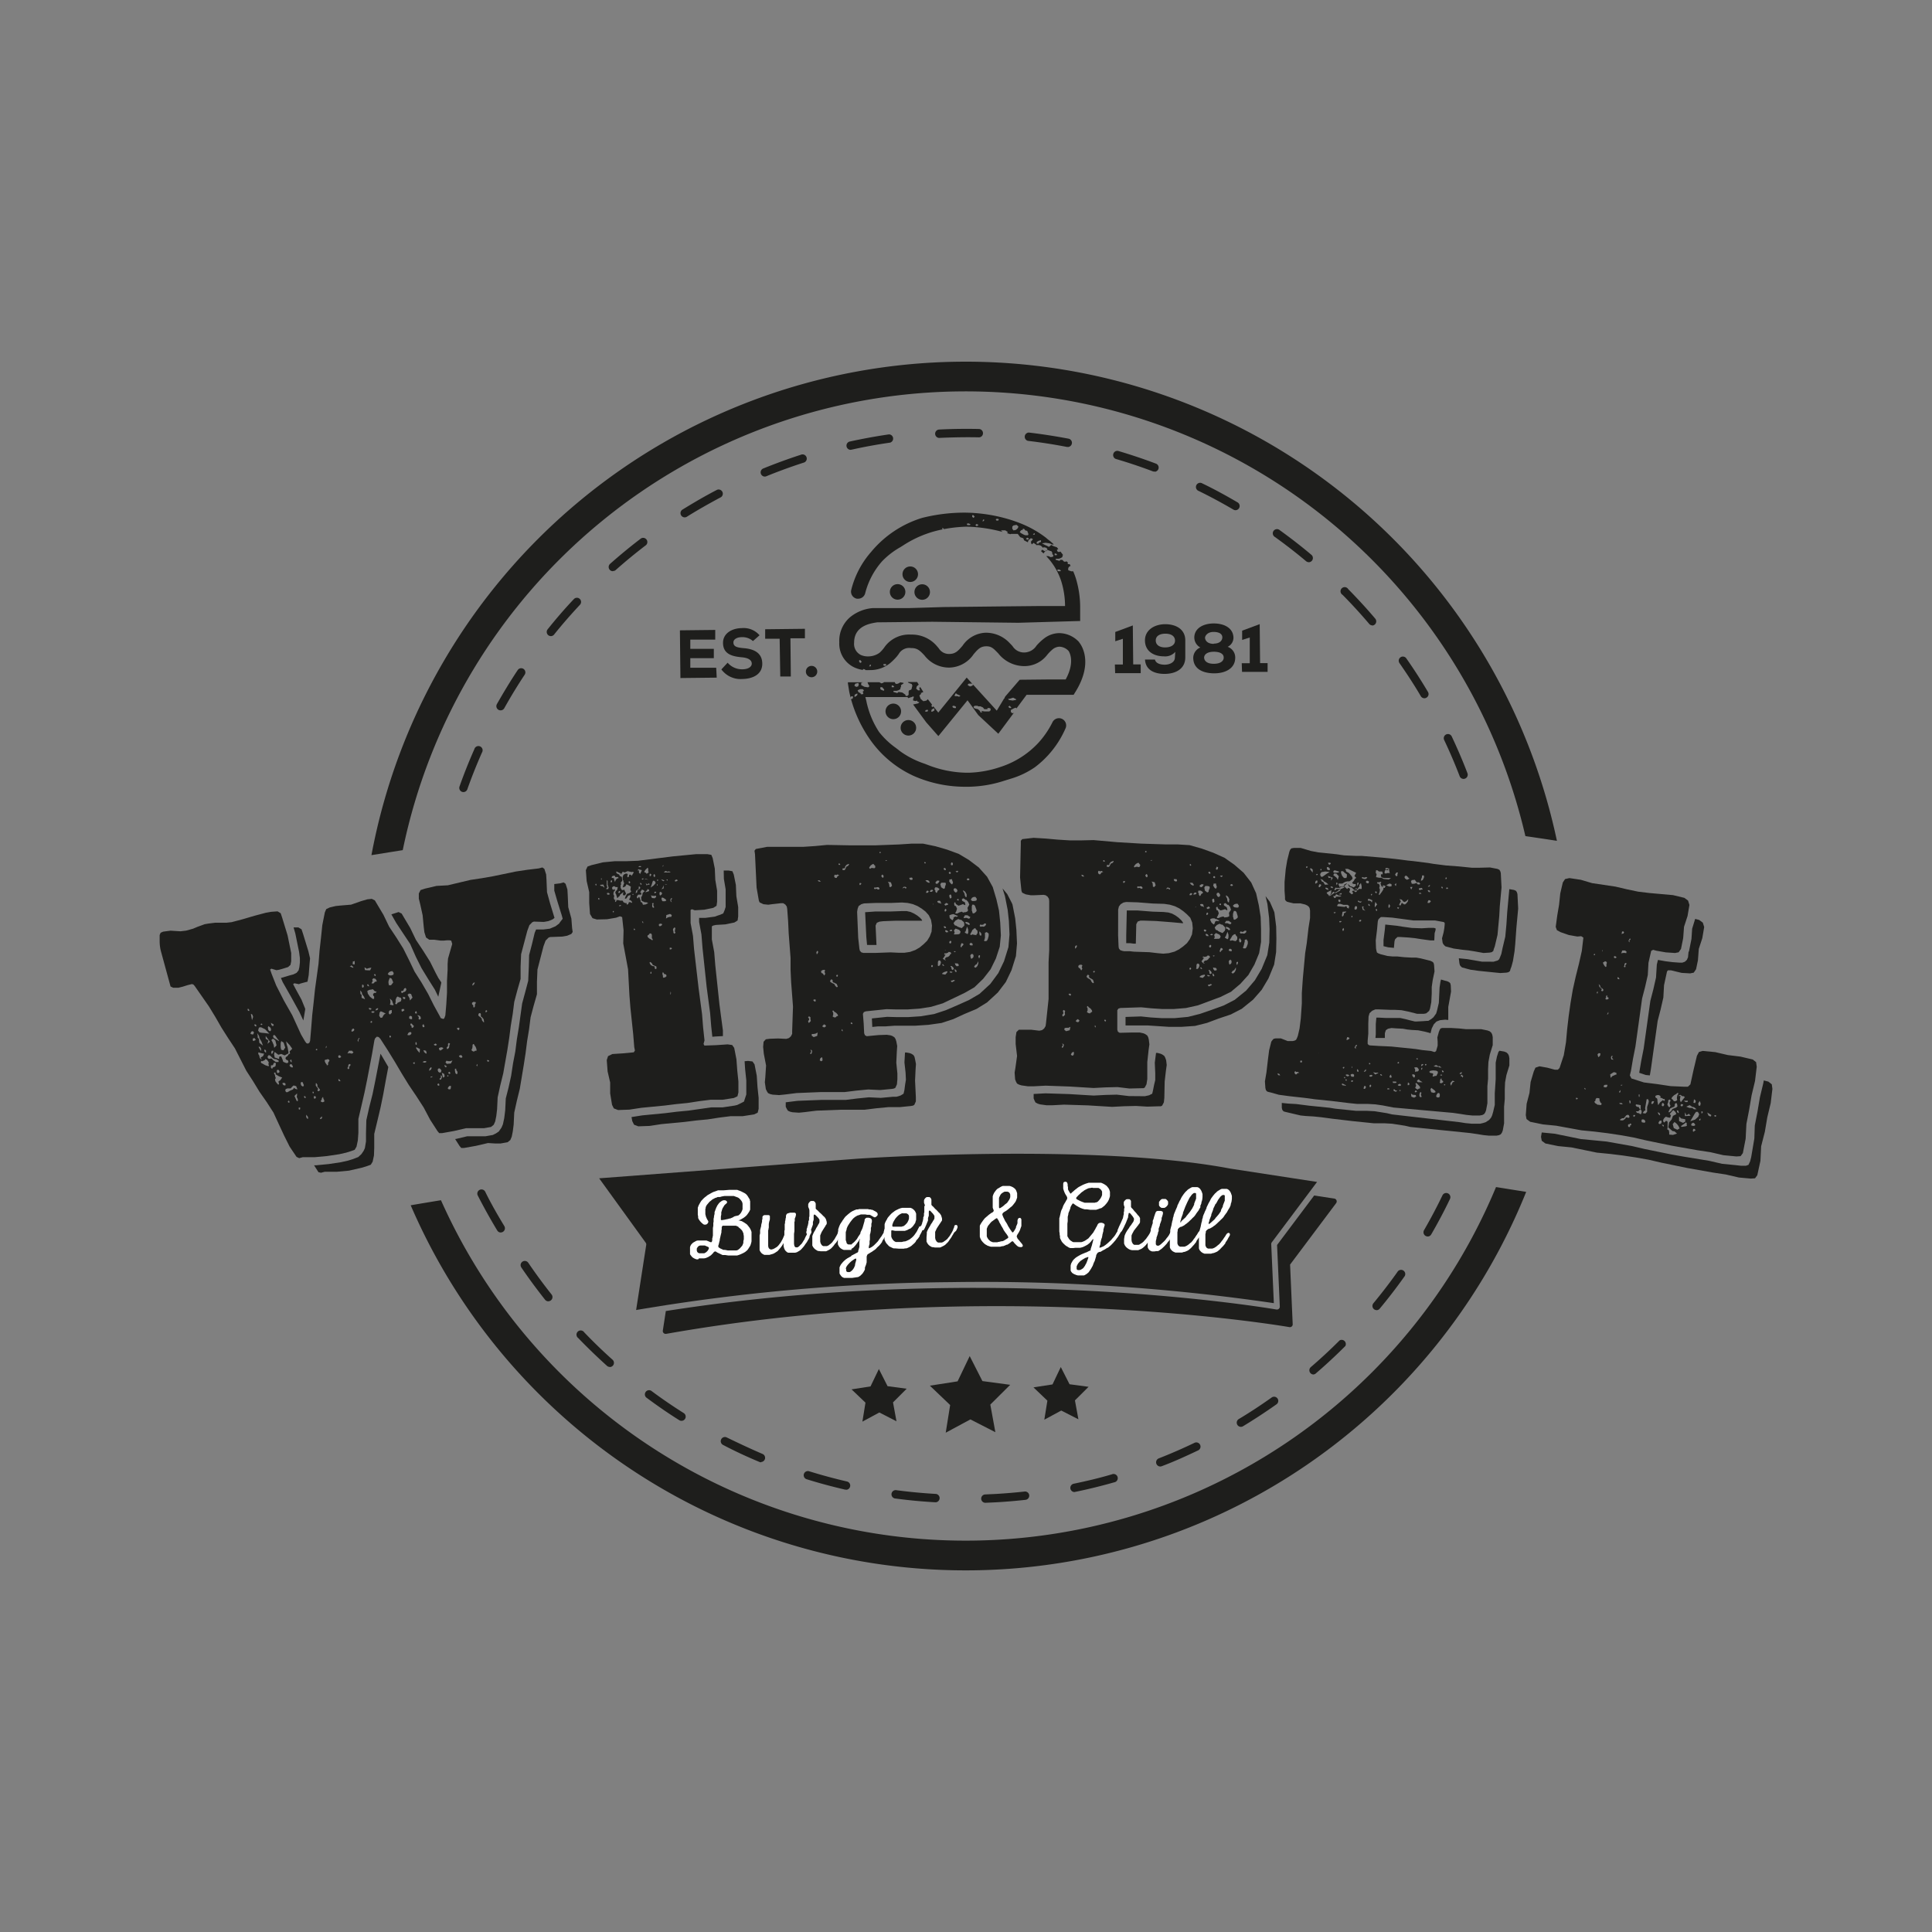 <svg id="Ebene_1" data-name="Ebene 1" xmlns="http://www.w3.org/2000/svg" viewBox="0 0 340.16 340.16"><rect x="0" y="0" width="340.16" height="340.16" fill="#808080" stroke="none"/><defs><style>.cls-1{fill:#1e1e1c;}.cls-2{fill:#fff;}</style></defs><title>Artboard 4</title><polygon class="cls-1" points="170.73 238.76 172.97 243.16 177.86 243.82 174.36 247.3 175.25 252.16 170.85 249.91 166.51 252.25 167.29 247.38 163.72 243.97 168.6 243.21 170.73 238.76"/><polygon class="cls-1" points="154.74 241.04 156.27 244.06 159.63 244.51 157.23 246.91 157.84 250.24 154.82 248.69 151.84 250.3 152.38 246.96 149.93 244.62 153.27 244.1 154.74 241.04"/><polygon class="cls-1" points="186.77 240.69 188.31 243.72 191.66 244.17 189.26 246.56 189.87 249.89 186.85 248.35 183.87 249.96 184.41 246.61 181.96 244.27 185.31 243.75 186.77 240.69"/><path class="cls-1" d="M70.91,149.68a101.18,101.18,0,0,1,197.66-2.47q2.77.4,5.55.83a106.42,106.42,0,0,0-208.72,2.52Z"/><path class="cls-1" d="M263.4,209a101.16,101.16,0,0,1-185.76,2.32c-1.9.31-3.67.6-5.33.89a106.4,106.4,0,0,0,196.4-2.36Q266,209.42,263.4,209Z"/><circle class="cls-1" cx="158.04" cy="104.21" r="1.37" transform="translate(-1.12 1.72) rotate(-0.62)"/><path class="cls-1" d="M157.27,123.88a1.37,1.37,0,1,0,1.38,1.35A1.37,1.37,0,0,0,157.27,123.88Z"/><circle class="cls-1" cx="159.94" cy="128.14" r="1.37" transform="translate(-1.38 1.74) rotate(-0.62)"/><circle class="cls-1" cx="162.37" cy="104.24" r="1.37" transform="translate(-1.12 1.76) rotate(-0.62)"/><circle class="cls-1" cx="160.26" cy="101.1" r="1.37" transform="translate(-1.08 1.74) rotate(-0.62)"/><path class="cls-1" d="M190,113.06l0,0a4.82,4.82,0,0,0-3.52-1.59,4.45,4.45,0,0,0-2.61.91,9.23,9.23,0,0,0-1.38,1.3,2.6,2.6,0,0,1-2.21,1.2,2.38,2.38,0,0,1-2-1.11c-.14-.16-.29-.33-.46-.49a5.72,5.72,0,0,0-4.23-1.88h-.05a5.16,5.16,0,0,0-4.07,2.29c-.8.94-1.27,1.44-2.34,1.45h0a2.09,2.09,0,0,1-1.85-1c-.14-.16-.28-.33-.44-.51a5.75,5.75,0,0,0-4.38-1.9h-.07a5.32,5.32,0,0,0-4.75,2.34,6,6,0,0,1-.77.85,3.4,3.4,0,0,1-2,.65,3,3,0,0,1-1.3-.25,2.16,2.16,0,0,1-1.19-2.15c0-3,2.85-3.41,4.07-3.6l.17,0,9.5-.1,15.16.18,10.73-.31h.17v-.17l0-2.31a17.53,17.53,0,0,0-.71-4.87c-.14-.48-.32-.94-.51-1.4l-.34,0-.54-.19v-.39l.21-.29.21-.07-.16-.32H188V99l-.28-.2-.06.1h-.22l-.22-.1-.11-.2,0,0-.37-.05-.21.2-.65-.19v-.19h.54l.32-.1.32-.2v-.19l.1-.18q-.22-.3-.45-.59l-.3.09-.22-.1-.11-.29.25-.15-.29-.34h-.08l-.54-.19-.33-.19h0l-.33.3h-.22l-.11-.1-.44-.19-.54-.29.65-.1.65.1.32.1.11.1h.37c-.27-.27-.58-.52-.88-.77l-.15-.1-.33-.29h0a18.55,18.55,0,0,0-4.4-2.51,24.3,24.3,0,0,0-2.37-.82,28,28,0,0,0-7.38-1.11h0a30.5,30.5,0,0,0-7.67.92,18.79,18.79,0,0,0-9,6,15.93,15.93,0,0,0-3.51,6.75,1.27,1.27,0,0,0,1,1.48l.25,0a1.27,1.27,0,0,0,1.23-1,13.56,13.56,0,0,1,2.95-5.57,14,14,0,0,1,3.23-2.5l.54-.34A19.59,19.59,0,0,1,166,93.2l-.16-.14.11-.1H166l.11.1h.11l-.13.12a24.58,24.58,0,0,1,4.1-.45,25.89,25.89,0,0,1,6.27.91l.08,0-.26-.16v-.1H177l.44.29-.1.19h-.07l.61.2L178,94h1.19l.44.58.54.19.11.29,0,.06.69.36.09-.33.43-.39.33.1V95l-.32.39.11.39h0l.09.05.27-.25.44.29,0,.1h.51l.33.1.22.19.14.18.19-.09.43.1.22.29-.21.19-.32.1-.33-.19-.08-.07-.14.17-.09.09.45.41.29-.4h.11l.32-.2.54.19h.11l.22.39-.1.1.22.19V98l-.43.1-.44-.19h-.37a11.45,11.45,0,0,1,2.67,4.49,14.9,14.9,0,0,1,.65,4.3l-4.46,0-6.9.07-10,.11-6,.18-6.36,0h-.06a7.15,7.15,0,0,0-4.13,1.66,5.49,5.49,0,0,0-1.84,4.38,4.62,4.62,0,0,0,2.67,4.42,5.83,5.83,0,0,0,1.43.43l.19-.17.23.1.11.1,0,0a6.89,6.89,0,0,0,.76,0,5.54,5.54,0,0,0,3.46-1.14,10.62,10.62,0,0,0,1.31-1.29l.29-.38a2.13,2.13,0,0,1,2.17-1.07h.08c1.07,0,1.55.51,2.29,1.29a5.46,5.46,0,0,0,4.39,2.15,5.31,5.31,0,0,0,4.27-2.35c.77-.91,1.22-1.38,2.19-1.4s1.32.4,2.16,1.26a5.86,5.86,0,0,0,4.56,2.23,5.05,5.05,0,0,0,4.06-2,7,7,0,0,1,1-1,2,2,0,0,1,1.16-.42,2.33,2.33,0,0,1,1.61.77c0,.05,1.25,1.72-.53,5l-3.27,0-4.75.05h-.08l-.05.06L177,122.62l-.11.18v.15l-.08,0-1.31,2.17-5.16-5.67-.14-.15-.13.16-4.87,6-.88-1.12-.11.19-.22-.2.1-.29-.73-.93v0l-.26.24-.44.1h-.11l-.45-.4-.23-.6.33-.3-.11-.1.48-.22-.55-.88-.16.2.12.4h-.33l-.34-.3.1-.4.35-.32-.23-.37-.05-.08h-.1l-1.54,0,.12.15.56.2.12.3-.11.4v.1l-.11.2-.33.1-.11.2v.6l-.22.2h-.33v-.2l-.56-.4-.67-.1-.22.2-.67-.2v-.2h.56l.33-.1.33-.2v-.2l.11-.2v-.3l.44-.3v-.1l-.56-.1-.33.2-.33.1-.23-.1-.09-.23-1.9,0-.13.12-.33.1-.34-.2h0l-2.1,0,.11.3.23.4-.22.2-.67-.1-.56-.3v-.4l.3-.09-2.44,0h-.2l0,.2.2,1.25c0,.06.09.52.28,1.25l.08-.23h.33v.3l-.22.2-.14-.06a23.21,23.21,0,0,0,3.25,7,19,19,0,0,0,7.82,6.58,22.34,22.34,0,0,0,9.27,1.9h.46a21.38,21.38,0,0,0,6.2-1.06l1.2-.37a15,15,0,0,0,4.18-2,17.06,17.06,0,0,0,5.38-6.8,1.27,1.27,0,1,0-2.27-1.14,15.88,15.88,0,0,1-2.47,3.62,15.72,15.72,0,0,1-6.74,4.28,18.86,18.86,0,0,1-5.54,1h-.37a19.41,19.41,0,0,1-7.15-1.49l-.2-.08a16,16,0,0,1-4.31-2.18l-.76-.59a14.06,14.06,0,0,1-3-2.84,15.63,15.63,0,0,1-2.25-5.52l-.16-.62,3.46,0h.09l3.87,0,.14.19.52-.18h.11l.11-.1h.22v.2l-.11.2v.3l.45.1.22-.1.11.2.33.1-.22.2-.89.2h0l2.31,3.14,2,2.27.14.15.13-.16,5-6.14.36.49h0l1.53,2.11,3.39,3.16.14.13.12-.16,1.73-2.33.95-1.28-.15.14h-.22l-.22-.2V125l.55-.3.33-.1.11.1-.06.11,1.84-2.48,4.4,0,3.78,0h.1l.05-.08.32-.52c3.31-5.4.73-8.49.61-8.62ZM170.76,92.45h-.43l-.11-.19.11-.1h.22l.22.1.11.1Zm.63-1.27-.22-.19V90.7h.22l.22.29Zm.77,1.36-.21.1-.22-.19.21-.2.22.1.11.1Zm1-.78h-.22l.11-.1v-.1l.11-.1h.11v.19Zm2.59-.11h-.32l-.11-.2.11-.1h.32l.11.1ZM179.2,93l-.32.29-.43.1-.22-.29v-.39l.21-.2.54-.1.33.29Zm1.1,1.16-.54-.29-.22-.19.21-.29.21-.1.12,0V93.1h.22l.22.29,0,0,.34.08.22.58-.1.19h-.43Zm.77.78-.21.1-.22-.19.21-.19.22.1.11.1Zm1-.78h-.22l.11-.1V94l.11-.1h.11v.19Zm.88,1.36-.1.2h-.32v-.29l.32-.2.32-.1h.11v.29Zm2.74,2.23v-.29h.22l.22.19-.11.1Zm1,2.82h-.43l-.11-.2.1-.1h.22l.22.1.11.1Zm-35.2,16.16-.22-.2v-.3h.22l.23.3Zm1.79.59H153l.11-.1v-.1l.11-.1h.11v.2Zm2.67-.11h-.33l-.12-.2.11-.1h.33l.11.1Zm-5.41,3.23.11-.1h.11l.33-.1.12.2-.11.4-.33.1-.34-.2Zm.36,2-.44.3v-.4l.33-.2H151Zm1.1-.71h-.11l.12.4-.11.1h-.34v-.1l-.11-.1-.33-.2-.12-.3.44-.2h.44l.23.2Zm3.67-.21-.11.1-.45-.2-.11-.1V121h.33l.34.4ZM157,121v-.3h.22l.23.2-.11.1Zm6.4,4.09-.11.2h-.33l-.11-.1.22-.2h.33Zm1.11,0-.33.2h-.22v-.1l.11-.3.44-.2Zm3.78-.42H168l-.22-.1-.11-.2.11-.1H168l.22.1.11.1Zm.53-2-.22-.1h-.44l-.11-.1.22-.4h.11v.1l.67.3v.1Zm2.31-1.91-.33.1-.22-.1-.23-.2.22-.2h.56l.23.2Zm3.28,4.3-.22.2h-.89l-.56-.1.22.2-.33.1v-.1l-.11-.2-.34-.3-.45-.1-.23-.1-.11-.2.22-.2h.56v.1h.45l.45.2.23.3h.56v-.2h.33l.22.1Zm3.34-.41-.23-.2.22-.2.22.2.12.2Zm1.09-1.41-.55.1-.67-.1-.11-.2h.22l.66-.2.56.3Z"/><path class="cls-1" d="M235.31,211.33a.49.49,0,0,0-.38-.3l-3.55-.54-6.53,8.71.48,10.83a.51.51,0,0,1-.17.41.52.52,0,0,1-.43.12c-.51-.09-50.38-8.7-107.5.27l-.53,3.45a.5.5,0,0,0,.49.57h.08c57.64-10.19,109.23-1.28,109.75-1.19a.49.49,0,0,0,.58-.51l-.46-10.5,8.11-10.82A.5.5,0,0,0,235.31,211.33Z"/><path class="cls-1" d="M231.89,208.1l-15.29-2.35c-24-4.56-65.24-1.77-65.77-1.73l-45.34,3.44,8.2,11.34a.52.52,0,0,1,.09.38L112,230.65a346.54,346.54,0,0,1,55.4-4.91,354.65,354.65,0,0,1,56.88,3.7l-.46-10.38a.51.51,0,0,1,.1-.33Z"/><path class="cls-2" d="M122.92,221.73l-.15,0-.12,0-.16-.05-.14-.06-.16-.07-.09-.06-.14-.09-.11-.09-.09-.11-.1-.13-.09-.11-.08-.15,0-.13,0-.15V220l0-.21,0-.21.05-.16.06-.14.07-.12.09-.11.22-.22.13-.09.36-.2.15-.08.22-.05.2,0,.17,0h.29l.15,0,.38,0,.21,0,.15,0,.49.2.18.09.14,0,.08,0,.07-.12.05-.19,0-.12,0-.22.07-.21v-.1l.05-.17,0-.16,0-.14,0-.31,0-.14v-.15l0-.15,0-.14,0-.17.07-.41,0-.17,0-.31.05-.21,0-.22,0-.16,0-.14.07-.31,0-.15.1-.41,0-.15,0-.16.11-.28.05-.16.17-.42.07-.12.07-.16.09-.13.08-.11.09-.13.14-.16.16-.13.13-.09.11-.08.13-.06.18-.06h.13l.15,0,.14.07.12.08.08.11,0,.13-.06.12-.16.15-.16.13-.11.13-.3.5-.06.14-.05.16-.05.19-.07.21,0,.19,0,.21-.07.34,0,.21,0,.21v.14l.06.08.14,0,.45-.07.35-.08.27-.05.23-.08.15,0,.11-.06.34-.14.18-.12.16-.08L130,214l.21-.17.14-.16.11-.14.1-.19.11-.23.07-.22,0-.16,0-.22,0-.2,0-.37-.05-.22-.06-.15-.12-.18-.13-.16-.13-.14-.15-.14-.18-.11-.16-.06-.38-.14-.18-.07-.14,0-.15,0-.63,0-.24,0h-.17l-.3,0-.35.06-.22.05-.22.07-.22,0-.18,0-.15.06-.16.08-.1,0-.29.16-.13.06-.13.08-.11.09-.13.11-.11.09-.13.09-.49.58-.07.12-.07.14-.06.14,0,.16-.06.14,0,.16,0,.14v.15l0,.32,0,.15.05.2.05.22.06.15.06.13.06.15.16.26.08.15v.15l-.07.16-.09.11-.14.11-.15.06-.15,0-.15,0-.14-.09-.13-.09-.11-.11-.13-.11-.09-.11-.11-.11-.08-.13-.1-.13-.08-.13-.07-.18,0-.08,0-.18-.06-.3,0-.47v-.31l0-.17,0-.14,0-.15.06-.14.05-.16.06-.14.07-.12.15-.28.09-.14.07-.12.09-.13.13-.13.06-.07.14-.15.14-.13.17-.15.13-.09.11-.09.13-.11.11-.08.15-.08.18-.1.1-.06.21-.12.16-.08.15-.08.53-.18.31-.12.15,0,.17,0,.28,0,.15,0,.2,0,1-.08h.34l.21,0,.46,0,.15,0,.16,0,.14,0,.14.06.28.1.18.07.21.1.43.22.13.07.24.2.11.13.08.11.1.15.1.18.12.18.08.15,0,.13.06.15,0,.15v.13l0,.15,0,.37,0,.22,0,.17,0,.16,0,.14-.09.18-.06.14-.08.11-.07.12-.27.38-.22.22-.11.09-.25.19-.26.15-.27.16-.29.12-.15,0-.1,0v0l.12,0,.57.14.14.06.12.08.14.07.14.09.18.12.16.11.13.11.11.14.11.13.1.14.13.16.08.16.1.18.07.2.06.15,0,.15,0,.15,0,.22,0,.2,0,.17,0,.22,0,.29,0,.27-.06.28-.07.23-.05.16-.06.12-.09.16-.12.18-.1.16-.09.13-.09.11-.11.11-.32.26-.16.08-.18.11-.2.08-.15.08-.39.15-.3.09h-.15l-.22,0-.35,0-.29,0h-.19l-.15,0-.21,0-.53-.08-.16,0-.14,0-.16,0-.14-.06-.18-.09-.19-.09-.32-.15-.14-.07-.13-.09-.12-.08-.12,0-.15.06-.14.15-.09.13-.14.13-.12.13-.16.13-.21.13-.19.12-.15.06-.13.06-.15.06-.3.06-.2,0-.22,0-.47,0Zm.24-2.41-.13.06-.13.11-.12.16-.1.18,0,.16,0,.2.07.2.1.13.13.09.16.05.1,0,.17,0h.22l.2,0,.17,0,.29-.16.13-.11.11-.11.11-.13.07-.14.09-.13,0-.14,0-.1-.11-.09-.14-.06-.3-.13-.16-.07-.16,0-.15,0h-.29l-.18,0Zm3.91-3.24,0,.16,0,.21-.05.21,0,.31-.14.57-.1.45-.05.19,0,.17-.05.17-.15.62-.06.14,0,.14,0,.12.09.1.14.09.12.08.14.06.4.19.16,0,.14,0,.17.05.1,0,.17.05.17,0h.1l.19,0h.31l.42,0,.18,0,.2,0,.21-.07.15-.08L130,220l.13-.09.11-.09.22-.24.09-.11.11-.11.07-.14.08-.19.07-.21,0-.16,0-.14.08-.31v-.15l0-.45-.06-.3,0-.13-.13-.3-.06-.13-.08-.13-.33-.33-.11-.09-.13-.09L130,216l-.12-.06-.14-.06-.16-.07-.15,0-.14,0-.15,0-.16,0-.48,0H128l-.32,0h-.15l-.17,0-.13,0-.08.09-.06.12Z"/><path class="cls-2" d="M139.12,213.51l.17,0h.32l.17,0,.14,0,.14.08.08.13,0,.2-.09.36-.12.28,0,.15,0,.14,0,.15-.06.14,0,.31,0,.15,0,.14,0,.17,0,.15,0,.12,0,.15,0,.14,0,.15,0,.15-.07.46,0,.21,0,.22,0,.17,0,.2,0,.22V219l.05.3.06.15.09.11.12.06h.15l.13,0,.15-.08.22-.18.11-.13.11-.11.11-.09.18-.25.15-.25.09-.14.09-.13.06-.12.06-.16.07-.14.07-.16.06-.09.09-.17.07-.17.07-.19.13-.31.09-.14.13-.09.2,0,.15.16,0,.17,0,.15-.06.14-.08.12-.07.14-.12.28,0,.15-.06.14-.15.28-.08.12-.15.28-.08.12-.19.25-.08.12-.09.14-.19.25-.2.22-.09.11-.22.22-.26.18-.39.22-.3.08-.15,0H139l-.21,0-.17-.06-.16-.13-.15-.14-.11-.15-.1-.2-.09-.27-.05-.27,0-.22V219l0-.17,0-.07,0,.09-.07.14-.15.25-.09.14-.28.37-.3.34-.09.12-.11.09-.13.09-.26.17-.26.15-.15.06-.6.17-.15,0h-.47l-.12,0-.15,0-.14-.06-.25-.15-.13-.11-.18-.23-.08-.15-.06-.13,0-.15,0-.17,0-.45v-.15l0-.15v-.15l0-.15v-.15l0-.2,0-.22,0-.31,0-.15,0-.2.09-.36,0-.14,0-.15,0-.15v-.14l.19-.72,0-.17.15-.57,0-.14,0-.15.07-.21,0-.2,0-.16.06-.14.11-.09.15-.08.15,0,.17,0h.15l.15,0,.16,0,.14.06.07.1v.14l0,.15,0,.15,0,.14-.08.31-.06.17v.1l-.05.21,0,.09,0,.19,0,.15,0,.22-.05.22,0,.1-.06.19,0,.15,0,.15,0,.14,0,.31v.15l0,.15,0,.15,0,.31,0,.14,0,.15,0,.15,0,.22v.27l0,.3.05.27.15.23.23.12.2,0,.3-.09.13-.07.11-.06.13-.08.15-.09.13-.09.22-.22.09-.11.28-.37.08-.12.09-.16.09-.17.11-.19.12-.28.07-.16.06-.14.06-.16,0-.14,0-.15,0-.14,0-.15,0-.14.06-.16,0-.14,0-.31,0-.15,0-.14,0-.15,0-.14.06-.15,0-.15,0-.14.08-.31,0-.14.08-.31,0-.14,0-.15.06-.14.07-.14.11-.09Z"/><path class="cls-2" d="M142.48,212.92l-.18-.45,0-.15v-.15l0-.15.06-.15.08-.12.1-.12.11-.11.13-.07.15,0h.15l.15,0,.14.08.11.1.08.13.06.15,0,.46,0,.17v.13l0,.13.09.11.13.11.12.1.13.13.2.21.12.1.23.21.13.13.07.08.13.13.12.1.11.11.18.26.06.15.06.2.06.22v.15l0,.15-.06.14-.1.12-.15.28-.09.12-.08.14-.08.12-.09.14-.08.14-.09.14-.08.14-.25.59,0,.16,0,.14,0,.15,0,.17,0,.15v.32l.09.33.09.13.09.15.12.1.14.08.17,0,.32,0,.15,0,.15-.06.15-.07.11-.09.24-.18.13-.11.11-.11.1-.11.09-.14.28-.37.23-.42.08-.12.08-.16.08-.14.06-.14.07-.16,0-.1.09-.19.06-.14,0-.14.06-.14.15-.09.22,0,.16.16v.19l0,.15-.12.29-.06.14-.08.14-.12.28-.15.28-.08.16-.06.09-.08.16-.15.28-.19.28L147,219l-.11.17-.19.25-.11.11-.19.21-.13.11-.15.11-.26.15-.15.07-.13.07-.15.06-.13,0-.17,0-.39,0h-.22l-.34-.05-.14,0-.17-.08-.26-.16-.13-.1-.11-.1-.11-.13-.09-.11-.08-.15-.07-.13,0-.15,0-.17,0-.15,0-.15v-.15l0-.61,0-.15,0-.14.06-.16.07-.19.09-.19.08-.16.11-.19.11-.17.08-.16.09-.19.12-.19.09-.14.12-.24.17-.28.07-.19,0-.25,0-.2-.18-.26-.11-.13-.29-.29-.11-.11-.14-.09-.13,0-.06.15,0,.15,0,.15,0,.15,0,.14,0,.15-.13.41,0,.15,0,.14,0,.15-.07.21-.07.19-.06.15-.07.21-.07.19-.08.17-.07.19-.09.19-.08.14-.1.09h-.15l-.14-.08-.11-.11v-.14l0-.15.06-.15,0-.14,0-.16.12-.31,0-.1.06-.17.06-.14,0-.15.06-.15,0-.15,0-.14.12-.31,0-.15,0-.15,0-.15.06-.15,0-.15,0-.14,0-.15,0-.15,0-.17v-.15l0-.13Z"/><path class="cls-2" d="M148.92,225l-.19,0-.1,0-.15-.06-.14-.06-.12-.1-.11-.1-.09-.13-.13-.18-.08-.18,0-.15,0-.15v-.39l0-.2,0-.15.08-.19.09-.19.08-.14.11-.14.1-.12.18-.21.34-.32.11-.09.36-.25.15-.07.18-.11.2-.09L150,221l.08,0,.18-.11.18-.09.17-.09.15-.09.13-.05.11-.07.1-.11,0-.14.09-.29.12-.43,0-.15,0-.15,0-.14,0-.15,0-.15,0-.14,0-.15.09-.27,0-.15h0l-.06.14-.16.28-.08.12-.1.12-.08.12-.11.14-.06.09-.11.14-.1.12-.21.23-.11.1-.13.09-.26.15L150,220l-.13.07-.13,0-.15,0-.3,0h-.52l-.2,0-.17-.06-.19-.1-.18-.11-.12-.11-.11-.11-.09-.13-.11-.2-.08-.18,0-.15,0-.15,0-.17,0-.2,0-.22v-.17l0-.3,0-.22,0-.27.06-.22,0-.15,0-.14,0-.15,0-.14.06-.15.06-.19.12-.31.08-.17.08-.15.08-.12.21-.31.11-.19.1-.12.16-.24.19-.24.11-.11.13-.11.21-.19.46-.37.36-.22.17-.07.18-.09.35-.13.17,0,.1,0,.17-.06.15,0,.3,0h1l.15,0,.17.06.15,0,.12,0,.14.06.14,0,.15.06.19.11.16.08.16.09.14.1.11.12.06.17,0,.19-.1.14-.1.1-.11.09-.13.07h-.15l-.16-.08-.24-.14-.28-.16-.14-.06-.15,0-.15,0-.15,0-.31-.06-.47,0-.15,0-.17,0-.18.06-.18.07L151,214l-.2.11-.23.14-.18.14-.11.09-.11.11-.1.12-.13.16-.13.17-.11.14-.11.17-.19.29-.13.21-.09.19-.12.31,0,.14-.06.15-.09.31,0,.15,0,.15,0,.17,0,.15v.64l0,.15.06.15.06.17,0,.1.09.17.11.1.14.06.15,0h.15l.13,0,.15,0L150,219l.34-.27.11-.11.1-.1.1-.12.1-.11.1-.12.08-.12.16-.28.11-.17.13-.17.08-.14.08-.12,0-.15.12-.27.14-.28.06-.14.06-.15.35-1.23,0-.15.06-.17.13-.14.17-.09h.17l.22,0,.2.06.15.06.13.15.06.18V215l0,.15-.09.31,0,.14,0,.15,0,.15-.09.31,0,.14v.13l0,.15-.08.46-.09.31,0,.15,0,.17,0,.1,0,.17,0,.15,0,.15-.06.22,0,.2,0,.15,0,.15-.13.46v.19l0,.1.13,0,.25-.13.13-.07.13-.09.11-.09.13-.1.1-.09.11-.12.1-.09.11-.11.13-.14.11-.11.1-.12.08-.12.08-.14.1-.12.1-.15.14-.19.11-.14.16-.28.08-.12.08-.14.06-.14,0-.15.18-.41.06-.15.06-.14.1-.12.1-.09h.15l.16.1.07.11v.15l-.06.15-.07.21-.08.19-.08.14-.06.14-.08.15-.08.19-.09.19-.09.17-.11.17-.09.17-.1.14-.08.12-.09.16,0,.09-.22.31-.14.17-.19.21-.13.12-.21.19-.1.12-.11.11-.1.1-.13.09-.11.09-.13.07-.11.09-.13.09-.26.15-.25.16-.13.07-.13.09-.08.16-.07.21,0,.15,0,.14,0,.15,0,.17,0,.09,0,.17,0,.15-.06.22-.07.25-.11.26-.07.22,0,.15,0,.14-.06.15-.09.16-.11.19-.1.14-.08.12-.1.1-.1.09-.1.11-.15.11-.13.09-.18.09L150,225l-.22,0-.15,0h-.32Zm.07-1.45,0,.2.07.13.17.09.19,0,.17,0,.13-.06.13-.09.16-.14.13-.14.1-.14.08-.12.08-.15.15-.38,0-.17.2-.72,0-.22-.1-.06-.15.07-.15.09-.39.27-.11.09-.13.12-.11.1-.29.31-.1.12-.1.14-.08.12-.06.14-.06.15Z"/><path class="cls-2" d="M160.93,215.62l-.08.12-.19.24-.23.21-.11.09-.15.09-.1,0-.16.11-.1.05-.15.07-.17.05-.15.06-.15,0-.17,0-.18,0-.2,0-.15,0h-.15l-.3,0h-.46l-.46-.09H157l-.08.07,0,.12v.61l0,.17,0,.13.11.3.18.27.11.12.1.1.28.16.17,0,.15,0h.12l.15,0h.32l.15,0,.44-.1.15,0,.15-.05.13-.05.28-.13.27-.14.23-.19.12-.09.11-.1.23-.23.19-.24.08-.12.1-.14.16-.24.08-.14.06-.14.08-.14.06-.14.08-.12.06-.14.06-.15L162,216l.08-.14.12-.09h.15l.16.1.09.15v.15l-.06.15-.08.19-.1.19-.08.19-.1.19-.09.17-.16.27,0,.1-.1.16-.16.24-.1.12-.1.1-.1.12-.11.14,0,.07-.11.14-.1.12-.23.21-.16.14-.15.14-.26.18-.41.2-.13.05-.15.05-.22,0-.2.05-.35,0-.22,0-.19,0h-.15l-.61-.05-.14,0-.15,0-.15-.06-.14-.06-.28-.14-.14-.06-.12-.1-.12-.12-.07-.08-.12-.13-.11-.12-.09-.13-.07-.12-.07-.15-.06-.13-.06-.15,0-.15,0-.13,0-.15-.07-.45v-.62l.09-.46,0-.14,0-.15,0-.15,0-.15,0-.15.06-.19.08-.2.08-.15.1-.19.11-.17.06-.15.08-.12.1-.12.24-.28.24-.26.13-.12.15-.12.17-.12.15-.12.17-.11.17-.09.15-.07.22-.11.35-.13.3-.07.22,0h.37l.22,0,.27,0,.22,0,.15,0,.15.06.14.06.1.07.24.2.1.12.11.16.09.2.06.15,0,.15,0,.15v.59l0,.2-.06.2-.06.17,0,.09-.08.15Zm-2.13-2-.23.11-.2.11-.13.09-.23.21-.15.16-.13.15-.11.14-.11.19-.11.17-.08.15-.09.19-.06.2-.06.15,0,.14v.12l.09.08.22,0h1l.17,0,.15,0,.17-.07.1,0,.17-.09.11-.09.12-.1.11-.12.11-.1.1-.14.08-.12.06-.14.08-.15.09-.31,0-.17v-.15l0-.17-.07-.15-.11-.12-.14-.1-.15-.06-.15,0h-.15l-.17,0Z"/><path class="cls-2" d="M162.85,212.22l-.16-.45,0-.15v-.15l0-.15.06-.15.08-.12.1-.12.12-.1.13-.07.15,0h.15l.15,0,.14.08.1.1.07.13.05.15v.45l0,.17V212l0,.13.09.12.12.12.12.1.12.13.19.22.12.1.23.22.12.13.07.08.12.13.12.1.1.12.18.27.05.15.06.2.06.22v.15l0,.15-.06.14-.1.12-.16.27-.1.12-.08.14-.08.12-.1.14-.08.14-.1.14-.08.14-.27.58,0,.15,0,.14,0,.15,0,.17,0,.15v.32l.08.34.09.13.09.15.12.1.14.08.17,0h.32l.15,0,.15-.05.15-.07.12-.09.25-.17.13-.1.12-.1.1-.1.1-.14.29-.36.24-.41.08-.12.08-.15.08-.14.06-.14.08-.15,0-.1.1-.19.06-.14,0-.14.06-.14.15-.09.22,0,.16.17V216l0,.15-.13.29-.06.14-.08.14L168,217l-.16.27-.08.15-.07.09-.08.15-.16.27-.2.27-.13.19-.11.17-.2.24-.12.1-.2.21-.13.1-.15.1-.27.14-.15.07-.13.07-.15.05-.14,0-.17,0h-.61l-.34-.06-.14,0-.17-.08-.26-.16-.12-.1-.1-.1-.1-.13-.09-.12-.07-.15-.07-.13,0-.15,0-.17,0-.15,0-.15v-.15l.05-.61,0-.15,0-.14.06-.15.08-.19.1-.19.08-.15.11-.19.11-.17.08-.15.1-.19.13-.19.1-.14.13-.24.18-.27.08-.19,0-.26,0-.2-.18-.27-.1-.13-.28-.3-.1-.12-.14-.1-.13,0-.06.15,0,.15,0,.15,0,.15,0,.14,0,.15-.14.41,0,.15,0,.14,0,.15-.08.2-.08.19-.06.15-.08.2-.08.19-.08.17-.08.19-.1.19-.08.14-.1.09h-.15l-.14-.08-.1-.12v-.13l0-.15.06-.15,0-.14,0-.15.13-.31,0-.1.06-.17.06-.14,0-.15.06-.15,0-.15,0-.14.13-.31,0-.15,0-.15,0-.15.06-.15,0-.15,0-.14,0-.15,0-.15,0-.17v-.15l0-.13Z"/><path class="cls-2" d="M179.18,218.11l.15.15.1.13.26.32.12.14.14.17.12.2,0,.22-.2.13-.27,0-.27-.05-.19-.12-.14-.12-.36-.36-.21-.27-.12-.1h-.1l-.15.08-.07.07-.15.12-.13.1-.13.08-.1.07-.15.08-.1,0-.15.07-.14.07-.15.05-.17.07-.17,0-.19.05-.2.05-.15,0-.17,0h-.15l-.17,0h-.12l-.17,0h-.17l-.3,0-.17,0-.2-.05-.2-.07-.17-.05-.14-.07-.14-.09-.14-.07-.12-.09-.12-.1-.2-.2-.12-.14-.1-.12-.09-.14-.14-.27-.1-.3,0-.17,0-.1,0-.17v-.62l0-.15,0-.15,0-.2,0-.22,0-.15.05-.13.07-.13.08-.13.08-.15.07-.08.1-.15.12-.17.13-.17.2-.24.12-.1.13-.12.07-.05.25-.22.17-.14.17-.12.13-.1.12-.08.15-.07.15-.12.08-.15v-.13l-.07-.15-.1-.3,0-.14,0-.15,0-.17,0-.3v-.32l0-.46,0-.17,0-.15,0-.14.1-.3.13-.27.08-.13.1-.14.07-.08.1-.15.22-.22.12-.08.14-.07.27-.17.12-.07.15-.07.17-.07.17,0,.19,0,.2,0,.17,0h.3l.15,0,.2.05.22.09.15.07.13.08.12.09.12.1.1.1.09.14.07.13.05.15.05.14.05.15,0,.15v.27l0,.19,0,.15-.12.35-.08.2-.07.15-.12.18-.15.19-.13.17-.12.14-.1.12-.12.1-.17.13-.18.15-.08.07-.18.15-.22.17-.18.12-.15.08-.19.12-.18.17-.07.2.05.19.15.36.1.19.14.29.07.15.12.17.12.19.09.15.22.44.14.2.05.1.1.15.08.12.09.13.09.12.09.14.08.08.1,0,.08-.08.08-.12.1-.14.1-.18.1-.17.07-.15,0-.14.07-.15.05-.13.07-.15.07-.2,0-.27,0-.22.1-.3.1-.1.15-.05.15,0,.12.12.07.15v.22l0,.22,0,.15,0,.2,0,.2,0,.17-.17.47-.08.25-.1.2-.08.15-.1.18-.12.17-.08.15-.08.17,0,.17.07.14Zm-3.47.55.15,0,.47-.12.15,0,.14-.05.15-.07.67-.42.08-.1,0-.12-.07-.15-.05-.08-.2-.3-.07-.08-.12-.17-.07-.09-.1-.15-.08-.12-.09-.14-.05-.15-.09-.13-.07-.14-.1-.15-.09-.14-.05-.12-.07-.13-.09-.14-.07-.14-.1-.15,0-.1-.1-.15-.17-.27-.07-.1-.08,0-.12.05-.4.29-.17.13-.15.1-.15.14-.13.15-.24.3-.13.15-.08.15-.08.19-.08.2,0,.15,0,.22,0,.27v.29l0,.22,0,.17.07.2.12.2.1.15.12.12.15.14.14.1.2.08.19.07.17,0,.22,0h.41Zm.18-7.46,0,.2,0,.15v.32l0,.15v.15l0,.15,0,.13,0,.15.07.12.09,0,.1-.05.27-.17.23-.17.12-.1.12-.12.12-.1.12-.08.12-.1.12-.12.08-.12.08-.13.1-.13.07-.12.07-.13.1-.3,0-.15,0-.15,0-.15-.05-.15-.07-.13-.1-.12-.14-.07-.15-.05-.15,0-.15,0-.15,0-.15.05-.27.17-.12.08-.12.12-.1.13-.07.13-.07.15-.07.13-.05.15Z"/><path class="cls-2" d="M189,219.74l-.1,0-.18,0-.15,0-.13,0-.15-.05-.14-.06-.13-.09-.12-.07-.13-.07-.13-.1-.13-.09-.08-.09-.12-.11-.13-.12-.2-.24-.08-.12-.06-.14-.08-.14-.07-.15-.06-.14,0-.14,0-.15-.06-.31,0-.2-.06-.34v-1.27l0-.15v-.17l0-.15,0-.3,0-.15,0-.15.05-.15.05-.2.05-.22.14-.6.05-.15.05-.13.14-.27.16-.45.1-.2.1-.18.17-.27.14-.27.1-.15.09-.18v-.22l-.08-.21-.2-.31-.13-.24-.11-.26-.1-.27-.08-.29,0-.27,0-.29v-.29l.06-.24.21-.1.25,0,.18.16.08.26,0,.27.06.27,0,.22,0,.15.06.14.08.14.1.17.11.19.08.1h.08l.09-.08.1-.12.14-.1.31-.28.12-.1.34-.26.12-.1.12-.08.14-.08.19-.1.46-.24.15-.06.19-.08.22-.08.46-.14.17,0,.2,0,.17,0,.42,0h.17l.42,0,.17,0,.2,0,.22,0,.15.05.2.09.25.13.18.12.13.09.12.1.1.12.13.16.12.17.08.15.13.41v.59l0,.17-.05.2-.12.35-.05.13-.14.27-.09.13-.1.13-.09.12-.31.35-.36.29-.14.1-.14.08-.12,0-.14.06-.15.06L193,213l-.15,0-.3,0-.47,0h-.15l-.61-.08-.17,0-.17,0-.4-.11-.17-.07-.15-.05-.4-.21-.15-.09-.17-.09-.3-.21-.15-.12-.13-.07-.1,0-.07.1-.09.13-.07.12-.16.3,0,.12-.05.15-.05.13-.05.15-.05.13-.07.15-.05.13-.05.15,0,.13-.11.45,0,.15,0,.15,0,.17v.12l0,.17-.06.45,0,.3V216l0,.31v.46l0,.15,0,.15,0,.14,0,.15,0,.14,0,.15.07.14.08.12.08.14.08.12.22.23.13.09.12.07.13.09.15.05.15,0,.14,0,.15,0h.76l.2,0,.2-.06.15-.06.19-.08.19-.11.38-.26.12-.08.1-.12.28-.33.19-.23.1-.12.14-.17.12-.17.07-.15.16-.25.12-.22.05-.12.12-.18.09-.18.09-.2.09-.13.15-.13.24-.06.27,0,.25.09.18.11.06.14,0,.13-.05.15-.07.22-.05.2-.05.15,0,.15,0,.13-.05.15-.07.3-.05.15,0,.13-.05.15,0,.15-.05.13-.11.3-.14.61,0,.2-.07.2-.05.17-.05.15v.12l.05,0,.1,0,.27-.11.14-.06.15-.06.34-.23.31-.25.15-.13.27-.25.26-.25.12-.13.09-.12.21-.23.14-.17.12-.16.1-.15.11-.2.14-.22.12-.2.09-.15.09-.2.14-.23.17-.15.22,0,.13.15v.19l-.05.15-.14.27-.09.13-.07.15-.07.13-.07.12-.09.13-.07.13-.17.27-.14.17-.12.18-.1.13-.09.12-.21.23-.12.15-.15.15-.14.15-.22.21-.36.29-.14.1-.09,0-.14.11-.14.08-.12.08-.27.13-.27.16-.12.08-.14.06-.15,0-.14.06-.14.08-.09.1L193,221l0,.15-.05.15-.05.19-.07.22-.05.18-.05.15-.14.27-.11.3-.05.13-.05.15-.09.13-.14.27-.17.27-.24.35-.12.15-.14.11-.12.1-.1.07-.27.16-.14.06-.15,0-.14,0-.15,0h-.64l-.3-.08-.15-.07-.15-.05-.13-.07-.15-.09-.12-.09-.1-.12-.1-.14-.07-.15,0-.14,0-.15v-.17l0-.2,0-.22.07-.3.07-.15.1-.18.1-.17.09-.13.1-.12.27-.25.16-.13.13-.08.12-.08.14-.08.19-.11.24-.13.21-.1.65-.27.19-.06.14-.08.27-.13.19-.08.14-.13L192,220l.07-.2.07-.23.07-.2.05-.17.05-.22.07-.25.05-.22.05-.15,0-.17,0-.07-.07.07-.14.16-.12.15-.1.13-.1.1-.1.12-.17.13-.15.13-.14.08-.17.1-.31.16-.24.11-.27.08-.27.06-.17,0-.19,0h-.47Zm2.25,2.71.09-.23.14-.37.14-.4,0-.12-.05,0-.1,0-.19.1-.1,0-.2.11-.19.11-.26.16-.14.1-.12.08-.12.1-.21.23-.09.1-.1.15-.1.2-.09.2,0,.17v.15l0,.14.08.12.14.07.15,0,.17,0,.2-.08.19-.1.14-.1.12-.1.09-.13.09-.12.09-.13.07-.13.07-.15Zm1.15-13.33-.2,0-.31.06-.15,0-.2.08-.22.1-.36.19-.12.08-.12.1-.24.16-.12.1-.26.25-.15.13-.12.11-.1.12-.1.1-.1.11-.05.1v.12l.08.09.13.09.15.07.27.14.19.09.22.09.45.16.15,0,.13,0,.15,0,.17,0h.3l.32,0h.2l.22,0,.15,0,.15-.06.14,0,.27-.16.1-.12.1-.1.1-.13.09-.12.09-.13.14-.27.05-.13.05-.15,0-.15v-.15l0-.15,0-.14-.07-.14-.08-.14-.1-.1-.12-.1-.13-.09-.13-.07-.15,0-.15,0-.19,0h-.49Z"/><path class="cls-2" d="M198,212.57l-.14-.46v-.3l0-.15.07-.15.09-.11.11-.11.12-.1.14-.06.15,0h.15l.15,0,.13.09.1.11.06.14,0,.15v.46l0,.17v.13l0,.14.08.12.11.12.12.11.11.14.18.23.11.11.21.23.11.14.07.09.11.14.12.11.1.12.16.28,0,.15,0,.2,0,.22,0,.15-.06.15-.07.13-.1.11-.18.26-.1.11-.09.13-.09.11-.11.13-.09.13-.11.13-.09.13-.3.56-.06.15-.05.13,0,.15,0,.17,0,.15,0,.15v.17l.06.34.08.14.08.16.12.11.13.09.17,0h.32l.15,0,.15,0,.15-.06.12-.08.26-.16.14-.1.12-.1.1-.1.11-.13.31-.34.27-.39.09-.11.09-.15.09-.13.07-.13.09-.15.05-.1.11-.18.07-.13.06-.13.07-.13.15-.08.22.06.15.17v.19l-.06.15-.14.28-.07.13-.09.13-.14.26-.18.26-.09.15-.07.08-.09.15-.18.26-.21.26-.14.18-.12.16-.21.23-.12.1-.21.19-.14.1-.15.1-.28.12-.15.06-.14.06-.15,0-.14,0-.17,0-.39,0-.22,0-.34-.08-.13-.06-.17-.09-.25-.18-.12-.11-.1-.1-.1-.14-.08-.12-.06-.15-.06-.14,0-.15,0-.17,0-.15v-.3l.09-.6.06-.15.05-.13.07-.15.09-.18.11-.18.09-.15.13-.18.12-.16.09-.15.11-.18.14-.18.11-.13.14-.23.19-.26.09-.18.06-.25,0-.2-.16-.28-.1-.14-.26-.32-.1-.12-.13-.11-.14,0-.07.15,0,.15-.06.15,0,.15,0,.13-.06.15-.16.4-.06.15-.05.13-.06.15-.09.2-.09.18-.07.15-.09.2-.09.18-.09.17-.09.18-.11.18-.09.13-.1.08H197l-.13-.09-.1-.12,0-.14.06-.15.07-.15.05-.13.06-.15.14-.3.05-.1.07-.16.07-.13.06-.15.07-.15.06-.15.06-.13.14-.3,0-.15.06-.15,0-.15.07-.15,0-.15,0-.13,0-.15.06-.15,0-.17V213l0-.14Z"/><path class="cls-2" d="M206.73,216.73v.19l-.06.15-.14.26-.16.25-.09.15-.07.13-.11.15-.05.1-.09.15-.09.13-.09.11-.11.13-.09.11-.18.26-.32.34-.21.21-.12.11-.11.11-.12.1-.38.27-.12.08-.15.06-.15,0-.14,0-.31.05H203l-.19,0-.13-.06-.15-.06-.13-.09-.11-.11-.08-.12-.08-.14-.06-.15,0-.14,0-.15V219l0-.3,0-.15.06-.15.08-.3.06-.13,0-.15.06-.15.06-.13.17-.45,0-.13,0-.15.06-.15,0-.15,0-.13.11-.3.06-.2.06-.22.11-.3,0-.15,0-.12,0-.15.07-.17.06-.13.12-.45.06-.15.06-.2.08-.22.06-.15.07-.13.1-.08.16-.06h.14l.17,0,.3,0,.26.11.08.12v.15l0,.15-.06.2-.06.22-.11.3,0,.13,0,.15-.06.17-.06.2-.19.5,0,.15-.08.22-.13.35,0,.15,0,.13,0,.15-.13.28,0,.15-.14.42-.11.3,0,.15-.06.22-.06.27,0,.29,0,.25.13.19.18.06h.15l.15-.06.12-.08.14-.1.58-.53.11-.11.09-.11.11-.13.18-.26.11-.11.07-.1.09-.13.11-.15.07-.15.15-.28.22-.39.09-.13.16-.08.22,0Zm-2.51-5.31.09-.13.14-.11.14-.08.17,0,.15,0h.17l.15,0,.13.09.11.11.11.12.08.14,0,.15V212l-.06.15-.09.13-.11.13-.12.1-.14.1-.15.06-.17,0-.15,0-.17,0-.26-.18-.1-.12-.08-.14,0-.15v-.15l0-.15,0-.17Z"/><path class="cls-2" d="M211.37,212.51l-.09.15-.15.26-.09.18-.13.18-.09.11-.09.13-.09.11-.09.15-.07.1-.09.13-.12.15-.16.16-.16.14-.07.08-.12.13-.23.21-.11.11-.2.19-.12.09-.14.13-.19.12-.26.21-.14.08L208,216l-.12,0-.14.08-.19.14-.12.14-.07.13,0,.18-.06.3v.1l0,.17,0,.15,0,.17,0,.35,0,.22v.34l0,.19v.1l0,.17.06.16.06.14.1.12.13.09.13.06.17,0,.29,0h.14l.15,0,.21-.07.19-.09.14-.09.18-.12.16-.14.21-.17.14-.11.11-.13.07-.08.11-.13.07-.12.11-.15.07-.08.11-.15.15-.24.09-.13.11-.15.09-.15.09-.17.16-.21.18-.13.22,0,.13.18v.17l-.06.15-.07.13-.09.13-.07.15-.07.13L211,218l-.09.13-.07.11-.09.13-.11.15,0,.08-.09.15-.11.13-.18.23-.13.15-.07.06-.12.15-.11.11-.14.16-.16.13-.12.11-.11.08-.12.09-.16.08-.14.06-.15.06-.14.06-.14,0-.15.06-.21.06-.34,0h-.2l-.19,0h-.1l-.17,0-.15,0-.13-.06-.15-.06-.13-.07-.13-.09-.11-.11-.1-.11-.1-.12-.06-.14-.06-.15,0-.14,0-.15,0-.15V219l0-.17v-.1l0-.19v-.3l0-.15,0-.17v-.1l0-.22.07-.37,0-.2v-.15l0-.15,0-.17.14-.55.06-.2.06-.3,0-.08.06-.2,0-.1.08-.25.06-.22,0-.15.06-.2.08-.23,0-.12.08-.23.08-.22.06-.12.08-.21.08-.2.07-.15.19-.43,0-.1.11-.23.13-.26.09-.2.07-.15.06-.1.09-.15.13-.28.09-.16.09-.15.11-.15.14-.21.23-.29.11-.13.23-.21.07-.08.12-.11.12-.08.28-.17.19-.11.19-.07.15,0,.15,0,.3,0,.17,0,.1,0,.17.06.13.07.23.22.08.14.11.17.08.21.06.16.06.21,0,.22v.3l-.05.45-.08.3-.06.13,0,.17-.15.4-.07.13Zm-2.82.32-.27.7,0,.15-.06.15-.08.22-.13.35-.06.16,0,.1-.06.17-.06.15,0,.17,0,.1.1-.06L208,215l.72-.65.09-.11.09-.13.11-.15.07-.06.11-.15.12-.14.13-.16.13-.18.09-.13.07-.12.09-.11.15-.26.08-.16.06-.1.07-.16.07-.15,0-.15.06-.15.06-.18.08-.18.06-.18.08-.18,0-.17,0-.15,0-.32,0-.14,0-.14-.11-.09-.13,0-.15,0-.16.11-.12.1-.09.1-.09.11-.09.13-.18.24-.09.15-.07.15-.07.13-.07.15-.07.13-.07.15-.06.13-.08.18-.11.25-.07.15Z"/><path class="cls-2" d="M216.36,212.83l-.09.15-.15.26-.09.18-.13.18-.09.11-.09.13-.09.11-.09.15-.07.1-.09.13-.13.14-.16.16-.16.14-.07.08-.13.13-.23.21-.11.11-.2.19-.12.1-.14.13-.19.12-.26.2-.14.08-.38.21-.12,0-.14.08-.19.14-.13.14-.08.13,0,.18-.07.3v.1l0,.17,0,.15,0,.17,0,.35,0,.22,0,.34,0,.19v.1l0,.17.06.16.06.14.09.12.13.09.13.06.17,0,.29,0h.14l.15,0,.21-.07.19-.09.14-.09.18-.12.16-.14.21-.17.14-.11.11-.13.07-.08.11-.13.07-.11.11-.14.07-.08.11-.14.15-.24.09-.13.11-.14.09-.15.09-.16.16-.21.18-.12.22,0,.13.18v.17l-.06.15-.07.13-.09.13-.08.15-.07.13-.06.13-.09.13-.07.11-.09.13-.11.15,0,.08-.09.15-.11.13-.18.22-.13.14-.07.06-.13.14-.11.11-.14.16-.16.13-.12.11-.11.08-.12.09-.16.07-.14.06-.15.06-.14.06-.14,0-.15.06-.21.05-.34,0h-.2l-.18,0h-.1l-.17,0-.15,0-.13-.06-.15-.06-.13-.08-.13-.09-.11-.11-.1-.11-.1-.12-.06-.14-.06-.16,0-.14,0-.15,0-.15v-.15l0-.17V219l0-.19v-.3l0-.15,0-.17v-.1l0-.22.07-.37,0-.2v-.15l0-.15,0-.17.15-.55.06-.2.07-.3,0-.08.06-.2,0-.1.08-.25.06-.22,0-.15.06-.2.08-.23,0-.12.08-.23.08-.21.06-.11.08-.21.08-.2.08-.15.19-.43,0-.1.11-.23.13-.26.09-.2.08-.15.06-.1.09-.15.13-.28.09-.16.09-.15.11-.14.15-.21.24-.29.11-.13.23-.2.07-.08.12-.11.12-.08.28-.17.19-.11.19-.07.15,0,.15,0,.3,0,.17,0,.1,0,.17.06.13.08.23.22.08.14.11.18.07.21.06.15.06.21,0,.22,0,.3-.06.45-.08.3-.06.13,0,.17-.16.4-.07.13Zm-2.82.3-.27.69,0,.15-.06.15-.08.21-.14.35-.06.17,0,.1-.06.16-.06.15,0,.17,0,.1.11-.06.18-.12.73-.65.09-.11.09-.13.11-.14.07-.06.11-.14.13-.14.13-.16.13-.18.09-.13.07-.11.09-.11L215,213l.08-.16.06-.1.08-.16.08-.15,0-.15.06-.15.06-.18.08-.18.06-.18.08-.18,0-.17,0-.15,0-.32,0-.14,0-.14-.11-.09-.13,0-.15,0-.16.11-.12.09-.09.09-.09.11-.09.13-.18.24-.09.15-.08.15-.07.13-.08.15-.07.13L214,212l-.06.13-.08.18-.12.25-.08.15Z"/><path class="cls-1" d="M126.19,119.31l-6.39.07-.09-8.4,6.22-.07,0,1.71-4.39,0,0,1.62,4.14,0,0,1.64-4.14,0,0,1.69,4.56,0Z"/><path class="cls-1" d="M132.57,112.87a2.8,2.8,0,0,0-1.95-.69c-.83,0-1.5.36-1.49.94,0,.77.74.9,1.82,1,1.66.13,3.23.74,3.26,2.69s-1.7,2.71-3.51,2.74a4.2,4.2,0,0,1-3.69-1.69l1.1-1.18a3.34,3.34,0,0,0,2.58,1.16c1,0,1.67-.41,1.67-1s-.56-1-1.7-1.11c-1.78-.15-3.36-.58-3.36-2.55,0-1.67,1.57-2.57,3.29-2.59a3.7,3.7,0,0,1,3.14,1.26Z"/><path class="cls-1" d="M137.27,112.46l-2.55,0,0-1.67,7-.08,0,1.67-2.55,0,.07,6.73-1.86,0Z"/><path class="cls-1" d="M143.89,118.24a1,1,0,0,1-2,0A1,1,0,0,1,143.89,118.24Z"/><path class="cls-1" d="M196.29,117l1.41,0,0-4.53-1.34.43,0-1.63,3.09-1.15.07,6.86h1.32l0,1.54-4.5,0Z"/><path class="cls-1" d="M206.93,114.77a2.36,2.36,0,0,1-2,.79c-1.79,0-3.32-.89-3.34-2.78s1.72-2.86,3.51-2.88,3.57.78,3.59,2.83l0,3c0,2.11-1.79,2.9-3.57,2.92s-3.41-.62-3.52-2.52l1.75,0c.15.69,1,.91,1.76.9s1.75-.37,1.75-1.27Zm-3.44-2c0,.78.67,1.23,1.68,1.22s1.75-.46,1.71-1.25-.74-1.18-1.73-1.17S203.49,112,203.49,112.75Z"/><path class="cls-1" d="M211.34,114a2,2,0,0,1-1.05-2c.16-1.43,1.58-2.21,3.36-2.23s3.31.72,3.5,2.23a1.78,1.78,0,0,1-1,1.88,2,2,0,0,1,1.33,1.79c.07,2-1.71,2.88-3.69,2.88s-3.73-.76-3.7-2.8A2,2,0,0,1,211.34,114Zm.67,1.79c0,.43.35,1.1,1.74,1.08s1.73-.68,1.7-1.12c0-.62-.64-1-1.73-1S212,115.18,212,115.83Zm1.7-2.47c1,0,1.47-.5,1.5-1.06s-.44-1-1.55-1-1.52.75-1.49,1.06C212.22,112.9,212.74,113.37,213.71,113.36Z"/><path class="cls-1" d="M218.63,116.77l1.41,0,0-4.53-1.34.43,0-1.63,3.09-1.15.07,6.86h1.32l0,1.54-4.5,0Z"/><path class="cls-1" d="M97.31,161.86l-.73.31-.83.15L94,162.26l-.28.11-.51.52-.37,1L91.75,168l-.09,2.15,0,2.2-.59,2.06-.53,2-.27,2.12-.34,2.07-.27,2.12-.33,2.13L88.6,189l-.52,2.11-.46,2.1-.1,2.09-.14,1.19-.19.95-.26.59-.48.39-1.24.22-.92,0-2.25,0-2.1.49-2.12.38-.49,0-.31-.37-1.29-2L74.6,195l-1.29-2-1.35-2-1.23-2-1.24-2.1-1.23-2-1.29-2-.3-.31-.32-.07-.31.3-.12.33-.41,2.39L64.66,190l-.48,2.34-.54,2.35L63.1,197l0,2.45L63,200.81l-.23,1.08-.32.55-.63.23-.86.27-1.23.28-2.14.32-2.16.2H53.32l-.64.17-.47-.22L51,201.89l-1-2-.93-2-.92-2-1.2-1.86-1.25-1.79-1.14-1.87-1.2-1.86-2-3.93-1.19-1.8L39,180.94l-1.08-1.88-1.14-1.87-2.5-3.59-.23-.26-.26-.08-.76.19-.86.27-.76.19-.91,0-.47-.22-1.67-6.11a7,7,0,0,1-.25-1.79v-1.16l.17-.4.45-.2,1.31-.17.74.05,1,.06,1-.12,1.22-.34.73-.31,1.31-.48.65-.11,1.19-.15.86,0,1.15,0,.9-.1,2-.53,2-.59,2-.53.94-.17,1.14-.08.55.33.27.81.94,3.07.64,3.12v.73l0,.74-.13.63-.42.38-1,.31-.58.16-.47.08-.9-.27-.21.16.26.75.81,2.05L50,176.19l1.45,2.55L53,182.13l.71,1.22.24.32.26.08.27-.17.12-.33.19-2.23.18-2.29.25-2.24.24-2.3.62-4.5.18-2.29.25-2.24.24-2.3.44-2.21.25-.59.62-.29,1.05-.25.78-.08,1.92-.16,1.77-.62,1.1-.32.78-.08.54.27.36.61,1.15,1.93,1,2.08,1.27,1.91L71,167l1,2,1,2.08L74.22,173l1.16,2,1,2,1.1,2,.1.23.2.09.26.08.17-.09.08-.2.12-.33.17-2,.12-2,0-2.08.11-2v-1l.07-.93.74-2.57-.17-.58-.32-.07h-.37l-.66.06-.49,0-1.19-.16-.85,0-.56-.39-.29-.92-.12-1-.19-2L74,159.27l-.26-1.05,0-.91.31-.6.8-.26,2-.47,2-.11,4-.95,2-.3,2-.35,4-.83,2-.3,2-.24.64-.17.35.24.32,1,.06,1,.09,2.12.55,2,.61,2,.16.52ZM43.89,178l0-.13v-.06l-.15-.16-.08-.11-.07.26.09.17Zm.83,3.82-.09-.17-.14-.1-.28.11-.11.39.45.1Zm-.35-2.2.2-.58-.14-.4-.14-.1-.12,0Zm.17,3.2-.06.32.15.16.17-.09.23-.1-.19-.33Zm.46-2.1.12,0,0-.13,0-.12-.14-.1-.18,0,0,.18Zm.28,1.17.09.47v.31l.08.11.14.1.07.72.64.5-.25-.69-.36-.61-.08-.41Zm.82,4.74-.21-.45.23-.1.21-.16.17-.4-.5-.09-.52-.15v.31l.17.27.08.41Zm-.1-4.8.68.06.75.11-.75-.78-.74-.36-.35.06-.15.51.24.32Zm-.46,2.46,0,.07.18.33.25.38,0-.42-.18-.33Zm1.47,2.3-.27-.14-.14.21-.23.1-.17.09L46,186.8l-.08.2.09.17.2.09.48.28.46.16.23,0-.12-.34.06-.32Zm-.9-6.13.1-.14L46,180.2l-.14.21Zm.44,4.32,0,.13,0,.18.15.16.14.1,0-.13,0-.24-.15-.16Zm.55-1,.42-.38-.74-1,0,.49.48.28Zm.49,2.6.25,0,.23.26.49.34.49,0,0-.12,0-.13-.41-.23-.38-.05-.35-.24-.3-.31-.27-.14-.16.15-.08.2.1.23.2.09Zm0-4.81.14-.21-.07-.35-.15-.16-.28-.19-.07.26.08.41.15.16Zm.51,6.32.13,0,.27-.17.06-.32,0-.18-.08-.11-.29.05-.07.26-.11.08,0,.07h-.31V188l.22.2L48,188Zm0-2.62V185L48,185l-.13,0-.13.27.12.34Zm0-4.65.11-.08-.1-.23-.2-.09-.21-.15.07.35.16.22Zm-.33,2.5.19.33.22.51.1.53.41-.44-.22-.88-.07,0v-.06l-.35-.24Zm.56-.28.41.23.35.24,0-.07v-.06l-.31-.37-.25-.38-.22-.2-.12,0-.1.14,0,.19.09.17Zm.75,6.64-.55-.33,0-.24-.2-.09-.1.14.17.28.05.29.11.29-.14.21.07.35.24.32L49,191l.14-.21-.13-.34.16-.15.17-.09.34-.49Zm1.29-6.15.11.59.15.46.15.83,0,.13,0,.12-.66.36-.6-.26-.52.15-.64-.5-.11.39.11.59.46.16.33.12,0-.43.35-.06.22.51.15.46.4.17.32.07.2-.22-.11-.29-.26-.08-.16-.22.07-.26.27-.17.24-.35.23-.1-.08-.41.26-.23.2-.22L51,184Zm-1.64,5.23.05.29.14.1.17-.09.11-.08,0-.19-.16-.22-.24,0Zm1.49-4.11-.28-.87-.42-.29-.11.39v.67l.09.47.39.11ZM52,164.37l.66,3.24.14,1.07,0,.79-.09.81-.14.57-.35.43-.56.28-.64.17-1.56.46.32.74,1.45,2.55,1.47,2.67.71,1.52.32-1.89,0-.19L53.08,176l-1-1.83-.47-.89.21-.16.82.16.22-.1.58-.16.7-.18.21-1.14.16-2.1.08-.87-.29-1.23-.94-3.07-.27-.81-.55-.33-.85,0ZM50.27,191l0-.18-.15-.16-.25,0-.12,0,0,.18.16.22.32.06Zm1.42.11-.26.23-.25.29h-.31l-.24,0-.34.12-.06.32.16.22.24,0,.44-.26.51-.21.19-.28.28.19.32.07-.23-.57Zm-.89,2.72-.11.08,0,.13.14.1.13,0,0-.13,0-.07-.09-.17ZM51,187.5l0,.18.22.2.26.08.1-.14-.1-.23-.16-.22-.19,0Zm.35-.43,0-.19-.05-.3-.13,0-.1.14.09.17Zm1.08,6.46-.19-.39.06-.32v-.31l-.46.45.41.9.19,0Zm.16,1.5,0,.07,0,.18.14.1.11-.08,0-.13,0-.18-.07,0Zm.68-4.51-.25,0-.08.2.07.35.22.2.19,0,.08-.2Zm.46,2.48-.19,0,0,.18.15.16.12,0,0-.07,0-.12Zm.18,3.26,0,.42.17.28.13,0h.06l-.07-.35Zm1.32-4-.07-.05-.12,0,0,.07,0,.13.08.11.11-.08,0-.07Zm13.14-4.4L67,185.52l-.93,4.8-.48,2.34L65,195l-.5,2.22-.06,2.27,0,1.47-.2,1.2-.22.47-.38.56-.57.53-.85.33-.92.29-1.29.29-2.13.32-2.27.22h-.31l.77,1.21.45.1.64-.17h2.13l2.16-.2,2.34-.54.86-.27.63-.23.33-.54.23-1.08.05-1.35,0-2.45.55-2.29L67,195l.48-2.34.42-2.33ZM55.52,193l-.18,0-.11.08.07.35.13,0,.17-.09,0-.25Zm.84-1.06-.09-.17-.16-.22-.22-.2V191l-.17-.27-.12,0,0,.42.24.32.15.16,0,.18-.1.14.09.17.13,0,.11-.08Zm-.68-7.26-.1.14.14.1.12,0,0-.24Zm.64,12.27.14.1.21-.16.06-.32-.27.17Zm.63-3.47-.07-.35-.2.22-.06.32-.16.15.09.17.26.08.28-.11v-.25Zm.7-7-.23.1-.18,0-.08.2.13.34.24.32,0,.12.13,0,.11-.08,0-.18,0-.19.24-.35-.1-.23Zm-.19-2.35-.09.2,0,.24.14-.21ZM59.71,190l-.12,0,0,.07,0,.19.14.1.24,0Zm.19-4.19-.25,0-.1.14,0,.12.09.17.23,0,.21-.16-.15-.16Zm2.12-.74L62,185l-.55,0-.28.48.35-.06.32.07.13,0,.07,0,.2-.22Zm-.43,2.27-.23.1-.06.32,0,.12-.15.15.16.22.17-.09v-.25l0-.07v-.06l.21-.16v-.25l-.07-.05Zm.51-17.18L61.9,170l-.13,0,0,.07-.11.08-.12,0,.66.25v-.06l0-.07Zm-.08,11-.13.27,0,.19.19,0,.11-.08h.06l.14-.21-.1-.23Zm.28-11.89-.18,0,0,.18,0,.19-.12,0,.21.15.24,0v-.61Zm.78,13.65-.13.27.17.27,0-.19V183l.17-.09,0-.13-.13,0Zm1-7.45-.32-.43-.07-.35-.3-.31.07.35V175l.21.15,0,.54.33.13.27.13Zm-.33-2.08,0,.19,0,.24.07.05.12,0,.1-.14,0-.18-.09-.17Zm1-2.55h.42l.22-.47-.47.08-.34.12-.21-.15-.2-.09.09.47Zm.22,2.83,0-.12-.08-.11-.09-.17-.17.09.1.23Zm.15,1.8.5.4.25,0v-.25l0-.19-.14-.1-.05-.3.2-.22.25,0,.16-.15-.08-.11-.19,0-.3-.31v-.06l-.07,0-.65.11-.33.18.09.47Zm0,2-.18,0,0,.07v.06l.15.16.18,0,.11-.08,0-.12Zm.19,2.35-.1.14.08.11.07,0,.13,0,0-.19,0-.12-.07,0Zm.1-1.73,0,.18.32.07.26-.23-.32-.07Zm.22-5.35-.14.21-.08.2h.36l.25-.29.3-.05,0-.13-.19-.33-.39-.11-.2.22Zm.38-.92.13,0,0-.13v-.06l-.08-.11-.12,0-.11.08.08.11Zm.57,5.7-.13,0-.22.1-.13.27.3-.05.15-.15Zm1.33.93-.54-.27-.33-.13-.2.22-.08.56.25.38.3-.05.13-.27.19-.28Zm.95-6.7.4-.13.06-.32-.24-.32-.35.06-.27.17-.19.28.22.21Zm.33,1.1-.1-.23-.11-.29-.34-.18-.17.4-.07.26,0,.25.08.41h.37l.39-.5Zm-.73,5.25v.37l.21.15.31-.3,0-.49-.35.06Zm.24,4.23-.12,0,0,.12,0,.13.08.11.17-.09,0-.13-.08-.11Zm.32-6.16-.37-.36.09.47v.37l-.1.14.08.11.32.07.24,0,0-.13-.09-.17Zm.74-13.68,1.19,1.8,1.27,1.91,1,2.26,1,2,1.14,1.87,1.21,1.92.6,1.24.52-2.41,0-.13-.51-.76-.47-.89-1-2-1.21-1.92-1.27-1.91-1-2.08-1.15-1.93-.36-.61-.54-.27-1.27.41Zm.92,13.45-.11-.28-.32-.07-.21-.15-.21.16-.17.4,0,.48-.09.2.08.11.23,0,.08-.2.17-.09.45-.2Zm.31-1.28.18,0,.27-.17.12-.33-.16-.22-.23.1-.13.27,0,.07-.11.08-.24,0-.07.26.27.14Zm.23,3.19-.16-.22-.35.06V178l.08.11.23-.1Zm.12-2.28-.19,0-.2-.09,0,.13,0,.18.14.1.24,0,0-.13Zm.61,6.24-.1.14-.13.27.32.06.23-.1.15-.15v-.25l-.2-.09Zm-.13-6.57.28.5.08.41.45-.51-.23-.57V175l-.07,0-.32-.07-.26.23Zm.26,3.68-.05.38.27.14.25,0v-.25l0-.18-.21-.15Zm.81,1.75-.45-.47-.13,0-.07.26.22.2,0,.24.2.09Zm-.14,6.43,0,.12.14.1.12,0,0-.13v-.06L73,187Zm.39-8.67.07,0,.19,0-.05-.3-.08-.11-.11.08-.1.14Zm.06,5.54h.06l.11-.08,0-.25-.16-.22-.07.26Zm.28.5-.14-.1-.1.14.26.44.38.42.06-.68Zm.27-5.42-.06.32.15.16.27-.17-.07-.35-.22-.2-.32-.07.09.17Zm1.27,7.77h-.36l-.27.17.39.11.28-.11Zm-.41-6.46-.13,0-.1.14,0,.18.09.17.18,0,.1-.14-.09-.17Zm.51,5L75,185l-.45-.1.13.34.29.25.12,0Zm.72,2.56-.2.22-.11.39.33-.18.13-.27,0-.12Zm.3,1.59-.35.06.09.17.11-.08.17-.09Zm.58-5.41.21-.16-.22-.21-.22.1-.11.08.08.11Zm.52,6.68-.12,0-.1.14,0,.12.14.1.18,0,0-.13,0-.12Zm.19-1.92.23-.1.06-.32-.23-.27-.2-.09-.21.16,0,.25.1.23Zm.45-4.11.2-.22-.27-.13h-.06l-.13,0-.34.12.05.3.21.15Zm-.26,4.81,0,.18-.21.16,0,.19.19,0,.14-.21.12-.33-.23-.27Zm.17-.7.08.41.15.46.17-.09.1-.14-.08-.41Zm.61-1.33-.12,0,0,.19.08.11.14.1.11-.08,0-.19-.13,0Zm.48-.7-.26-.08-.19.28.23.27.07,0,.66-.06.27-.53-.4.13Zm-.09-2.12.26-.23.06-.32,0-.12.13-.27-.21-.15-.15.15,0,.24,0,.07,0,.13-.21.16v.31l.12,0Zm.2,6.62H79l-.19.28.22.2.3-.05.06-.32,0-.25-.24,0Zm-.24-2v.06l0,.13.07,0,.12,0,0-.07,0-.12-.07,0Zm.37-.62-.07,0-.1.14,0,.12.14.1.12,0,.1-.14-.08-.11Zm21.61-25.3-.13-1.69-.55-2-.09-2.12-.06-1-.32-1-.35-.24-.64.17-1,.12,0,1.15.52,1.8.62,2,.15.46.19.7-.44.57-.19.28-.64.48-1,.42-1.13.14-1.28,0-.25.59-.48,2-.5,1.92-.05,2L93,172.69l-.53,2-.54,2-.57,4.13L91,183l-.27,2.12-.4,2.09L90,189.39l-.46,2.09-.49,1.92-.1,2.09-.17,1.37-.23,1.08-.25.59-.48.69-.49.33-.56.28-1.3.23-1.22,0-2,0-2,.48-.12,0,.77,1.21.31.37.49,0,2.12-.38,2.1-.49,1.29.08.92,0,1.24-.22.48-.39.25-.59.19-.95.15-1.19.1-2.09.46-2.09.52-2.11.69-4.15.33-2.13.27-2.12.34-2.07.27-2.12.53-2,.59-2.06,0-2.2.09-2.15,1.06-4.09.37-1,.51-.52.28-.11,2.18-.08.83-.15.73-.31.24-.35ZM80.34,188.17l-.24,0v.36l.08.41.15.16.18,0,.05-.37-.25-.38Zm.19-7.17-.11.08.15.16.08.11.13,0,.1-.14,0-.18-.14-.1Zm.7,4.76-.29.05-.15.15.15.16.14.1.24,0,.1-.14-.09-.17ZM83.52,184l-.09-.17-.13,0-.1.14,0,.24-.05.38-.14.21.1.23.33.13.21-.16.25,0v-.25l-.14-.4Zm.24-7.55-.38-.06-.27.17v.25l.22.21,0,.24.09.17.2-.22v-.37l.14-.21ZM83.61,173l-.13,0-.07,0-.2.22-.06.32.27-.17Zm.27,14.54.1.23.08-.2,0-.24Zm.78-8.56,0-.24,0-.19-.09-.17-.18,0-.11.08-.07.26.09.17.28.2.22.21.07.35.24.32.12,0,0-.07-.09-.47-.31-.37Zm1-1.1-.12,0-.07.26.08.11.21-.16,0-.13Zm.23,8.75-.12,0,0,.19.14.1H86l.11-.08,0-.12Z"/><path class="cls-1" d="M105.07,161.89l-.75-.23-.44-.74-.14-1.92,0-1.93-.45-1.95-.14-1.92.29-.63.7-.25,2-.49,2.09-.2,2,0,2.1-.08,6.13-.77,4.06-.39,2.05,0,.67.12.24.58.37,1.83.09,2,.32,1.9,0,1.93-.1.73-.57.36-1.59.33-1.68.1-.5-.19-.23.14v2.29l.42,2.25.19,2.33L123,174l.3,2.26.31,2.32.18,2.27.25,2.33-.17.62.15.29,2-.07,2.09-.14.8.11.36.51.39,2,.15,2,.2,1.91,0,1.93-.17.68-.63.3-2,.31-2.11,0-2,.25-2.08.32-2,.2-2,.25-4.12.4-2.08.32-2,.07-.75-.29-.31-.63-.33-2,0-1.93-.45-1.95-.15-2,.23-.69.75-.37,1.86-.12,1.91-.18.21-.32-.12-.59-.19-2.34-.48-4.54-.18-2.27-.24-4.56-.43-2.31-.42-2.25.06-2.3-.25-2.33-.38-.14-.7.25-1.6.27Zm-.06-6.27-.13,0-.05.07v.12l.13.11.05-.07Zm.44,2.49h-.12l0,.18.07.11h.12l0-.12v-.12Zm.77-2.37-.54.05,0,.12.19.1.24,0,.14.17.19.1Zm-.39-.81.11-.07,0-.18-.07-.05-.05.07,0,.13.07.05Zm1,.09v.12l0,.42,0,.42.15.23-.17.14-.1.19.36,0,.09-.25-.09-.29-.09-.23,0-.24,0-.19,0-.24-.2-.16Zm.35,2.2-.3,0,0,.19.07.11.3,0,.11-.13Zm.58-1.93,0-.19v-.06l-.07-.05-.17.08,0,.18v.06l.07.05Zm3.7-1.5.11-.13-.08-.17h-.12l-.11.07-.07-.05h-.12l-.56-.13-.52.23-.25-.1-.18,0,0,.18h-.06l-.1.19,0,.12h-.06l0-.18-.19-.1-.63-.3,0,.3.26.16.25.1.08.23.38.2.07.66-.27.33.1.35h-.12v.54l.16.35.25.1.23-.14v.06l.16.35.15.29-.15.32-.36,0v-.12l-.07-.11.11-.13,0-.18-.11.07-.5.41,0,.12-.11.13-.11.07-.11.13v.06l-.13,0h-.06l0-.19-.08-.17v-.06l-.08-.23-.14-.23.05-.07,0-.12.32-.39.07-.43-.36,0-.26-.16-.23.08-.16.2.09.29.25.1,0-.12.18,0,0,.24-.17.14-.09.25,0,.3.14.23-.08.37.09.29.25.1-.11.07,0,.18v.06h.06l.17-.14,0-.18.36,0,.31.09.42,0,.07.11.08.17.32.15.24,0,0,.18.07.11.23-.14.09-.31.3,0,.13.11.13,0v-.12l-.08-.17-.2-.16-.25-.1.2-.38.08-.43-.41.1-.21.32-.16.2-.24,0,.14-.38.25-.45.29-.09.29-.15.16-.2-.14-.23v-.12l.07-.49-.45-.26-.32-.15-.2.38-.35.15h-.12l.09-.25.09-.31.1-.19-.14-.17,0-.24-.14-.17v-.48l.14-.38.23-.14.17-.08.24,0,.07.11.07.05-.1.19,0,.18.07.11h.06l.17-.14,0-.24.05-.07h.06l.19,0,.14.17.07.05,0-.12.11-.13Zm-3.52,6.61-.05.07,0,.13h.06l.07.05.05-.07,0-.13v-.06Zm.11-5.8.07.11,0,.18.08.17.08.23.14-.38.27-.27.19,0,0-.12-.07-.11h-.12l-.19,0-.18,0-.08-.23-.19,0-.23.08-.11.13,0,.18Zm.91,2.33-.1.19.07.11H109l.17-.08,0-.24-.07-.05Zm.08,2.47-.05.07v.06l.19,0,.23-.08-.19-.1Zm24.2,30-.39-2-.36-.51-.79-.1-.6.06.09,1.38.21,2,0,2.05,0,.42-.23.69-.18.56-.57.3-.63.3-.41.1-2.14.32-2,0-4,.57-2.09.2-2,.25-4.06.39-1.9.3.13.71.31.63.75.29,2-.07,2.08-.32,4.12-.39,2-.25,2-.19,2.08-.32,2-.25,2.11,0,2-.31.63-.3.17-.68,0-1.93-.2-1.91Zm-22.54-34.21,0,.24.07.11.17-.08,0-.18-.07-.11-.19,0Zm.72,2.22h-.06l-.05.07.07.05.13,0,.05-.07v-.06Zm.22,6.07-.05.07,0,.18.13,0h.06l.05-.07-.07-.11Zm.56-6.69.17-.14.23-.14.11-.13,0-.18-.13-.11h-.12l0,.13v.12l0,.19-.17.08-.28.21-.08.37v.06h.06l.22-.2Zm1.47,2.45.46-.23-.32-.15-.3,0-.19-.1-.25-.1-.13-.11-.06-.54.2-.38.08-.43.33-.27-.14-.17-.32-.15-.21.32-.1.19.19.1,0,.3-.3,0-.24,0-.16.2-.1.19.08.23.18,0,0-.13.17-.08.07.11.09.29.09.23,0,.24.25.1.08.17.08.23Zm-1.17-6,0,.42.13.11.07.11.3-.63-.13-.11-.18,0-.25-.1-.22.2Zm.36-.58,0-.12-.07-.05-.18,0-.23.08.19.1Zm-.19,2.79.08.23.13.11.11-.13-.14-.17Zm.34-.76,0,.12.07.05.12,0,.11-.13v-.06l-.13,0Zm.09,7.71.14.17,0-.24-.2-.16Zm1.07-7.52-.44-.14-.29.09.31,0Zm-.35-1.05.23-.08.16-.2-.08-.17,0-.3,0-.13-.08-.17H114l-.11.13-.22.2-.21.32,0,.18.18,0Zm.42,2.79-.25-.1,0,.12-.16.2-.22.2h.06v.06l.23-.08.29-.09.11-.07Zm-.27-.88-.13-.11-.14-.17.1.41.64-.18-.26-.16Zm.67,8.62-.25,0-.21.26-.17.08,0,.24.27.28.38.2.13.11h.12l0-.18-.14-.17,0-.36,0-.24Zm.6,5.67-.32-.15-.15-.29-.26-.22-.11.07-.05.07.22.4.38.2.25,0,.08.23,0,.18.13.11.17-.08,0-.12,0-.24-.19-.1Zm-.67,1.09-.05.07,0,.12v.12l.13,0,.05-.07,0-.13v-.12Zm.12-17.14-.2-.16-.11.07,0,.36.18,0Zm.71,1.56,0-.24-.2-.22-.24,0-.09.25-.13.44-.19.5.51-.35Zm-.15,2.61h.06v-.06l.23-.14-.09-.29-.11.07h-.12l-.3,0-.31-.09.17.47Zm-.18,1.16-.07-.05.1-.19-.13-.11-.17.14.08.17-.05.07,0,.3.14.17.18,0,0-.19-.14-.17Zm.15-4.9.11-.07,0-.3-.2-.16-.09.31.14.23Zm0,2.6,0,.13v.12h.12l.11-.07.11-.13-.07-.05-.13,0Zm.49-1.07.05-.07,0-.24-.11.13v.12Zm.2-1-.07-.05-.18,0V155l.13.11.05-.07Zm.33,7.69-.23.08,0,.24.07.11.19,0,.23-.14.1-.19-.19-.1Zm-.12-5.18.08.23.23-.14.11-.13,0-.24-.26-.16-.17.14Zm.72-2.3.11-.07V155l-.25-.1-.31-.09.27.27Zm.25,3.53.23-.14-.15-.23-.19-.1-.13-.11-.31-.09-.09.25.16.41Zm-.24-2.81-.19.44-.21.26.4-.16Zm.08,15.61-.08-.17-.14-.17-.09.31.1.35,0,.24.07.11.35-.09.22-.2-.09-.29Zm-.14-19,0-.18-.11.13,0,.18Zm.94.94h-.06l-.11.07-.38-.15-.33.27.36,0,.36,0,.25,0,.29-.09Zm-.71,2.36.24,0,.23-.08-.19,0Zm1,5.15h-.12l-.58.18-.06.61.34-.21.35-.09.24,0,.09-.31Zm-.51-5.92.05-.07v-.06l-.07-.05h-.12l0,.13.07.05v.06Zm.53,19.85-.09.25.13,0H118l.15-.26-.09-.29Zm0-8h-.12l0,.3.19,0,.11-.07.11-.13-.19-.1Zm0-8.2.26.22-.08-.17-.08-.23.16-.2,0-.18-.17.08-.1.19Zm.78,5.11.09-.25-.08-.23h-.06l-.11.07-.16.2,0,.3.07.05V164l0,.24.2.16.16-.2-.14-.23.05-.07Zm.38-8.9-.18,0-.11.07-.11.13.07.11.19,0,.11-.07.17-.08Zm8.25-.13.31,1.84,0,2.11,0,1-.18.56-.24.57-.52.23-.52.17-.41.16-1.72.23-1.08,0,0,.72.41,2.19.19,2.39.73,6.87.3,2.26.31,2.32.19,2.33.2,1.85.54-.05,1.32-.07,0-1-.31-2.32-.3-2.26-.73-6.87-.19-2.33-.42-2.25v-2.29l.23-.14.47-.11,1.68-.1,1.59-.33.57-.36.1-.73v-1.63l-.32-1.9-.09-2-.37-1.83-.24-.58-.68-.12-.85,0Z"/><path class="cls-1" d="M140.26,192.45l-2.09.26-1,.1-1.14-.08-.43-.1-.37-.17-.19-.29-.2-.41-.18-1.2.08-.84.14-2.11-.4-2.09-.12-1.2.08-.9.4-.44.71-.09,1.44-.05,1.44.07.47-.14.35-.31.22-.43,0-.48.15-4.33-.33-4.31-.1-2.16,0-2.1-.33-4.31-.1-2.16-.16-2.16-.08-.42-.26-.35-.37-.23-.36,0-1.61.18-.66.09-.85-.09L134,159l-.25-.11-.13-.29-.08-.42-.33-1.91-.28-5.88-.09-.6.23-.31,2-.38,2.16,0,2.1,0,2.1,0,2.1-.14,2.09-.2,4.21.08,4.2,0,4.26-.16,2.15-.14,2.1,0,2.18.46,2,.58,2.08.76,1.79,1.07,1.74,1.32,1.46,1.63,1,1.82.64,2.14.46,2,.22,2.15.11,2.22-.2,2-.68,2.07-.93,1.9-1.3,1.67-1.55,1.5-1.75,1L166,176.65l-2.07.62-2.09.32-2.09.14h-1.86l-1.8-.05-3.64.38-.35.13-.17.31.14,1.74.08,1.68.14.35.31.17,2.09-.2,1.44-.05.67.1.31.11.37.23.19.29.14.42.16.83-.07,1-.09,1.92L158,189l0,1-.08.91-.27.61-.23.13-.36.07-2.09.2-2.11-.1-2.09.2-2.09.26-4.26,0Zm20.85-5.95.16.84-.07,1-.09,1.92.14,2.88,0,.78-.27.61-.23.13-.36.07-2,.2h-2l-2.09.2-2.09.26-4.26,0-4.2.16-2.09.26-1,.1-1.14-.08-.42-.1-.37-.17-.19-.29-.2-.41,0-.78,2.09-.26,4.14-.16,4.32,0,2.09-.26,2-.2,2.11.1,2.15-.2.6,0,.71-.21.53-.32.15-.61.13-1,.14-.85-.06-1.26-.2-1.79.1-1.75h.24l.55.1.31.11.37.23.19.29Zm-18.66-7.16v.24l-.17.19.07.3h.12l.29-.31-.07-.3v-.12l0-.24-.25-.17-.17.19ZM143,185l-.31-.23.07.18.07.24-.17.19v.18h.18l.11-.24Zm-.08-2.94,0,.3.25.17.06.06h.06l.59-.2.09-.6-.35.19-.36.07Zm.25-6,.13.18.19.11.12-.06V176l-.24-.05-.06.06Zm.56-8.37.08.36.22-.31,0-.24-.06-.06h-.12Zm.6,19,.25.17.23-.13,0-.3-.07-.3-.23.13-.11.12Zm-.3-31.58.19.11h.3l-.25-.23L144,155Zm.52,15.89.07.3.25.11.26.35.17-.31-.14-.36.06-.06.05-.18-.13-.11-.36.07Zm.22,9.72.19.11.12.06.24-.07.11-.24-.13-.12-.19-.11-.23.19Zm1.36-7.92.19.17.31.17.25.11.2.35.25.23.12-.06.06-.06-.2-.47-.43-.22-.18-.05-.13-.23.05-.18-.19-.11h-.12l-.11.18Zm1.43,6.07-.07-.24-.25-.29-.37-.23-.13-.18h-.12l-.05.18.13.18,0,.42-.11.24.25.17.3,0,.17-.19Zm-.68-24.47.19.17h.24l.11-.24.17-.13.18-.07-.31-.17-.29.13v-.06L147,154l-.11.13Zm.35,17.4.06.12.06.06.12-.06.05-.12v-.12l-.12-.06-.12.06Zm.39-19.65.07.12h.24v-.06l-.07-.12-.06-.06h-.12Zm.55,29.28.19.17v-.24l-.13-.18Zm.16-28.29.12.06h.24l.11-.12.22-.49.29-.13.17-.25v-.06l-.06-.06-.41.2-.23.31v.18l-.17.13-.18-.05-.11.12Zm1.77,27.08-.07-.12-.13-.12-.11.12v.12l.19.11Zm1-15.11.21,1.91.08.36.25.29.37.11.36,0,1,0,.72,0,2.7-.1,1.44.07,1,0,1-.15.94-.34.76-.45.69-.57.63-.62.45-.74.32-.85.07-1.08-.17-1-.4-.82-.57-.64-.68-.52-.74-.45-.8-.33-.91-.21-1-.08-2,.08-2.7,0-2,.08-.47.14-.47.32L151,160l-.09.54Zm.21-9.44.06.12.06.06.23-.25-.07-.12h-.24Zm1.35,10.7-.13-1.38-.21-4.38,1.86-.13,2.7,0,1.92-.07.84,0,.67.15.61.28.56.34.5.4.32.35.07.18h-.06l-2,0-2.7,0-2.1.08-.66.08-.47.2-.22.49.16,3.42-.42,0-.6,0Zm.44-13.47.12.06.17-.13h.3l.24.05.17-.13,0-.3-.19-.17-.13-.18-.18.07-.29.19-.23.31-.05.12Zm25.85,10.8.11,2.4-.19,2.23-.78,2.49-1,2.08-1.41,1.85-1.9,1.75-1.87,1.15-2.06.86-2,.92-2.07.68-2.33.33-2.27.15-3.66,0-1.62.12-1.32,0-1,.1-.07-1.5,2.69-.28,1.74.05h1.92l2.28-.15,2.32-.39,2.07-.68,2-.86,2.06-.92,1.87-1.09,1.9-1.75,1.41-1.91,1-2.08.78-2.49.19-2.23-.11-2.4-.21-1.91-.48-2.44-.43-1.36.83,1,.79,1.53.13.29.48,2.44Zm-24.61-7.48-.06.06h-.06l-.24-.05-.11.18.19.17.17-.13.12.06h.06l.19.11.24-.07v-.18l-.19-.17Zm.49-6.08.06.06H155l.11-.13L155,150h-.12l-.05.12Zm.67,3.94-.19-.11-.05.12-.11.12.13.24.18.11.11-.18v-.12Zm.36-2.54.18.05.17-.13H156Zm1,3.81-.54-.1.19.29.08.36v.24l.24.05L157,156l.06-.06Zm2,1.06.24-.07.18-.07.13.17.18-.07v-.12l-.18-.11-.3,0Zm1.23-1.85.07.24.13.11.3,0,.11-.18-.13-.23Zm2.63-2.68.07.12H163L163,152v-.06l-.07-.12-.06-.06-.12.06Zm.69,3.1-.48,0,.25.29.37.17.12-.06v-.12Zm-.15,1.81-.17.19-.05.12.07.12.3-.07.11-.25Zm.6-.08-.17.31h.36l.23-.19-.07-.12-.06-.06Zm.4,13.38-.07-.12-.06-.06h-.06l-.11.12v.18l.12.06h.06Zm.08-11-.11.13v.06l.11-.12Zm.18-2.53.19.29-.05.12.06.06.13.18.12-.06.16-.37h.06l.18-.13v-.18l-.37-.23h-.36Zm.18-1.21.07.24.3,0,.23-.25.11-.25-.24-.05h-.12l-.12.06Zm.4,14.64.12.06.06.06.23-.19.16-.43-.07-.3-.25-.11-.17.13-.05.18,0,.42Zm.62-10.89-.14-.41-.06-.06-.18-.05-.3.07v.12l.07.12.19.11h.18l.18.11Zm-.16-3.42.15.54.43.28.23-.13v-.18l.05-.18.11-.3v-.12l-.07-.18h-.06l-.3,0h-.36ZM166,170l.12.06h.12l-.07-.12-.06-.06-.07-.12H166l-.12.06Zm.83,1.11-.13-.12-.18.07-.24.07-.35.19-.05.18.55.1.34-.37v-.06Zm.11-2.65.23-.19.17-.31.06.06v-.06l.06-.06v-.12l-.19-.17h-.3v.06l-.06.06-.35.13-.3,0v-.06l0,.24v.06l.24-.07-.33.55-.11.13H166v.06l.19.17.19.11h.06l.06.06v-.12l-.18-.11.22-.31Zm-.49-5.33-.18-.05h-.06l-.05.12.13.17.12.06.12-.06.06-.06Zm-.3-10.08.13.11.12.06.12-.06V153l-.07-.12-.12-.06h-.12Zm.2,14.23.06.06h.12l-.12-.06Zm.51-8.19-.12-.06-.18-.05-.17.19h-.12l.07.18.12.06.06.06.11-.12h.12l.12-.06h.06v-.12Zm-.31,1v-.06h-.12l-.11.18v.18l.07.12.12-.06.11-.13v-.18Zm.24,3.77-.3-.11-.06.12V164l.19.17.36-.07Zm.46,7.25v.12h.12l.12.06.23-.13-.12-.06-.18-.05h-.24Zm0-5.41-.11.12V166l.12.12.18-.07.05-.18v-.12l-.12-.12Zm-.21-12,.07.12.18.05.11-.12v-.12l-.13-.11h-.12l-.06.06Zm.13,10.2.24.05.24-.07v-.06l-.07-.12h-.24Zm-.05-6.18.14.48.18-.07.11-.13-.08-.42-.13-.11-.17.13Zm.06,3.78.07.18.19.17h.06v.06l.24.11.06-.12v-.06l.11-.12v-.06h-.06l.06-.12.06-.06.29-.13.06.06h.12l.18-.07v-.12h-.18l-.06-.06-.25-.11h-.06L168,161l-.12-.06-.36.07-.35.13v.24l.06.06h-.06Zm-.06-6.3.19.23.07.12.25.17.11-.18.05-.18-.14-.36-.07-.24-.18.07h-.24V155Zm.35,14.88h-.12v.06l.13.17.08.36.13.11.23-.13v-.18l-.07-.12-.25-.23Zm.66,2.5H168l-.12-.06-.23.13h-.18l-.05.12.19.17.35-.19.12-.06Zm-.66-20.27.18.05.11-.12,0-.3-.25-.11-.11.3Zm.49,20.46h0Zm.12-5.11.06-.06h.06l.06-.06-.06-.06H168l-.06.06Zm.57-3.14.36-.13.05-.18.05-.12V164l-.19-.23-.06-.06-.61-.22-.29.31.07.24v.12h.06v.06l-.06.12-.12.06.13.12.42,0,.12-.06v.06Zm-.51-8.15-.23.13,0,.24.13.23.19.17.24-.07.11-.3-.19-.29Zm1.64,6.6,0-.3-.08-.36h-.06l-.44-.4-.06.06-.43-.16-.47.26-.34.43v.06l.2.35.37.11v.06l.37.17.49.16Zm.18-3.73v.06l-.06.06-.37-.17-.53.2-.24.07-.19-.11-.25-.17-.06-.06v-.06l-.07-.18h-.12L168,159v.24l.06.12v.12l.24.05.2.47-.16.49-.11.18-.06.06.13.11h.24l.35-.19.24-.07.18-.07.12.06.13.11.24-.07H170l.18-.07.23-.13v-.3l-.07-.24.05-.12.11-.18.16-.31-.2-.47-.32-.35H170l-.19-.17-.25-.11-.11.12-.12.07.06.12v.12l.19.11.31.17Zm-1.55,11.65-.31-.29v.3l.13.23h.18Zm.37-1.09-.19-.17h-.24l-.24-.05.07.18v.12l.13.11.07.12h.3l.06-.06h.06Zm-.54-16.37.25.17.12-.06.11-.12-.13-.12-.12.07h-.12Zm.3,5.09h.12l.12.06v-.24l-.06-.06h-.12l-.11.12Zm1.15,7.76-.19-.17-.18-.05-.06.06-.05.12-.1.36.07.18h.12l.05-.18.17-.13.11-.18Zm-.15-9.42.2.35.06.06.08.42.13.24h.18v-.24l0-.24-.2-.35-.13-.18h-.06l-.19-.17Zm.17,4.74v.06l.42-.07.43.16.18-.07.11-.24h-.06l-.37-.23-.06-.06-.48,0-.11.25-.12.06Zm.76,2.07-.2-.53-.16.49-.1.36-.06.06h-.06v.18l.25.11.06.06.12.06.11-.12.05-.18Zm0-.84h.24v-.06l.06-.06-.19-.23-.25-.11-.24-.05h-.12l.07.3.24.05Zm-.26-8,.07.12.18.05.18-.07.05-.12-.13-.12-.12-.06-.12.07Zm.55,11.57.18.05.3,0,0-.3-.31-.17-.23.19Zm.42-2.6-.11.24-.11.18-.05.12-.06.06-.05.12.12.06.06.06.23-.13.18.05.24.05h.12l.12.06.11-.25.12-.06,0-.48-.25-.23-.13-.23-.24.07-.17.19-.12.06Zm.22,4.68,0-.36-.12-.06-.07-.12L171,168l-.06.06-.11.18.08.36v.06l.13.18.11-.12.12-.06Zm-.48-10.07.25.23.36,0,.36-.07.11-.3-.26-.35h-.3l-.29.13Zm1,1.76-.27-.71-.19-.17h-.3v.12l-.06.12,0,.3,0,.54.06.06.08.36h.12l.06.06.29-.19.23-.25Zm.31,9.06-.11.24-.17.31-.18.07-.11.12-.17.25.25.17.18-.13.17-.19.16-.43Zm.31-1-.06-.06-.18.07-.05.18.14.35.11-.24.05-.18Zm-.13-3.9.06.06v.24l.19.11.12-.06,0-.24v-.06l-.13-.18-.19-.23Zm.06-1.32.19.17.24-.07H173l.06.06.3-.07.23-.25v-.24h-.3l-.17.19H173l-.12.06-.25-.11Zm1.25,1.09-.12.06-.18.07v.3l0,.24,0,.36-.05.12v.12l-.11.18v.06l.13.11.36-.07.17-.31.15-.55,0-.42Z"/><path class="cls-1" d="M184.09,191.15l-2.1.11-1,0-1.14-.16-.42-.13-.36-.19-.17-.3-.17-.43-.09-1.2.14-.84.29-2.09-.25-2.11,0-1.2.14-.9.43-.41.72,0,1.44,0,1.44.17.48-.1.37-.29.25-.41.07-.48.46-4.31,0-4.32,0-2.16.11-2.1,0-4.32,0-2.16v-2.16l-.05-.42-.23-.37-.35-.25-.36-.07-1.62.07-.66,0-.84-.15-.42-.19-.24-.13-.11-.3-.05-.42-.2-1.93.13-5.87,0-.6.25-.29,2-.23,2.16.13,2.1.19,2.1.13h2.1l2.1-.05,4.19.37,4.2.25,4.26.14h2.16l2.1.13,2.15.61,2,.72,2,.9,1.71,1.2,1.65,1.43,1.34,1.72.86,1.89.49,2.18.31,2,.07,2.16,0,2.22-.34,2-.83,2-1.06,1.83-1.42,1.57-1.65,1.39-1.82.9-4,1.49-2.11.47-2.11.17h-2.1l-1.86-.12-1.8-.18-3.66.12-.36.11-.19.29,0,1.74,0,1.68.11.36.3.19,2.1-.05,1.44,0,.66.14.3.13.36.25.17.31.11.42.1.84-.14,1L202,187,202,189l0,1-.14.9-.31.59-.24.11-.36,0-2.1.05-2.1-.25-2.1.05-2.1.11-4.26-.26Zm21.23-4.48.1.84-.14,1-.22,1.91-.06,2.88-.08.78-.31.59-.24.11-.36,0-2,.06-2-.12-2.1.05-2.1.11-4.26-.26-4.2-.13-2.1.11-1,0-1.14-.16-.42-.13-.36-.19-.17-.31-.17-.42,0-.78,2.1-.11,4.14.13,4.32.26,2.1-.11,2-.05,2.1.25L201,193l.6,0,.72-.16.55-.28L203,192l.2-1,.2-.83,0-1.26-.08-1.8.22-1.73h.24l.54.14.3.13.36.25.17.3Zm-18-2.74-.3-.25.06.18.05.24-.18.17v.18h.18l.13-.24Zm-.11-5.7v.24l-.18.18.06.3h.12l.31-.29-.05-.3v-.12l.07-.24-.24-.19-.18.17Zm.24,2.77-.07.3.24.19.06.06h.06l.6-.16.13-.6-.36.17-.36,0Zm.67-6,.12.18.18.13.12-.06V175l-.24-.07-.06.06Zm.42,10.69.24.19.24-.11.07-.3-.05-.3-.24.11-.12.12Zm.85-5.91.18.13.12.06.24-.05.13-.24-.12-.12-.18-.13-.24.17Zm-.13-13.09.05.36.25-.29.06-.24-.06-.06h-.12Zm.58,3.38.06.3.24.13.23.37.19-.29-.11-.36.06-.06.06-.18-.12-.12-.36,0Zm.59-15.88.18.13h.3l-.24-.25-.24-.07Zm1.87,23.94-.05-.24-.23-.31-.35-.25-.12-.18h-.12l-.06.18.12.18v.42l-.13.24.24.19.3.07.18-.17Zm-1-6.15.17.19.3.19.24.13.17.37.24.25.12-.06.06-.06-.17-.49-.41-.25-.18-.07-.12-.24.06-.18-.18-.13h-.12l-.12.18Zm1.16-.92.06.12.06.06.12-.06.06-.12V171l-.12-.06-.12.06Zm.27,9.67.18.19v-.24l-.12-.18Zm.6-27,.18.19h.24l.13-.24.18-.11.18-.05-.3-.19-.3.11v-.06l-.18-.07-.12.12Zm1.41,26-.06-.12-.12-.12-.12.12v.12l.18.13Zm-.52-28.16.06.12h.24v-.06l-.06-.12-.06-.06h-.12Zm.64,1,.12.06h.24l.12-.12.25-.47.3-.11.18-.23v-.06l-.06-.06-.42.17-.25.29v.18l-.18.11-.18-.07-.12.12Zm2,12.12.08,1.92.05.36.23.31.36.13.36.07,1,0,.72.08,2.7.09,1.44.17,1,.09,1-.09,1-.27.79-.4.73-.52.67-.58.5-.7.38-.83.14-1.08-.1-1-.34-.85L209,161l-.65-.56-.71-.5-.77-.38-.89-.27-1-.15-2-.06-2.7-.21-2-.06-.48.1-.49.29-.31.41-.13.54Zm.87-9.39.06.12.06.06.25-.23-.06-.12h-.24Zm27,9.93-.05,2.4-.35,2.21-1,2.43-1.19,2L220.63,176l-2,1.62-1.94,1-2.12.71-2.06.77-2.11.53-2.35.16h-2.28l-3.66-.24h-1.62l-1.32,0-1,0,0-1.5,2.71-.09,1.74.18,1.92.12h2.28l2.35-.22,2.11-.53,2.06-.71,2.12-.77,1.94-1,2-1.62,1.54-1.81,1.19-2,1-2.43.35-2.21.05-2.4-.08-1.92-.3-2.47-.33-1.39.76,1,.69,1.58.11.3.31,2.47Zm-26.44.83,0-1.38.1-4.38h1.86l2.7.21,1.92.06.84.09.66.2.59.32.53.38.47.44.29.37.06.18h-.06l-2-.18-2.7-.21-2.1-.07-.66,0-.48.16-.25.47-.08,3.42h-.42l-.6-.08Zm1.38-13.4.12.06.18-.11h.3l.24.07.18-.11.07-.3-.18-.19-.12-.18-.18.05-.3.17-.25.29-.06.12Zm1,3.39-.06.06h-.06l-.24-.07-.12.18.18.18.18-.11.12.06h.06l.18.13.24-.05v-.18l-.18-.19ZM202,154l-.18-.13-.06.12-.12.12.11.24.18.13.12-.18v-.12Zm-.39-4,.06.06h.12l.12-.11-.12-.12h-.12l-.06.12Zm.93,1.47.18.07.18-.11h-.18Zm.76,3.87-.54-.14.17.31.05.36v.24l.24.07.19-.23.06-.06Zm2,1.2.24-.05.18-.05.12.18.18-.05v-.12l-.18-.13-.3-.07Zm1.36-1.76.05.24.12.12.3.07.12-.18-.11-.24Zm3.07,15.76-.06-.12-.06-.06h-.06l-.12.12v.18l.12.06h.06Zm-.06-13.32-.18.17-.06.12.06.12.3-.05.13-.24Zm.28-1.79h-.48l.23.31.36.19.12-.06v-.12Zm-.47-3.13.06.12h.12l.06-.06v-.06l-.06-.12-.06-.06-.12.06Zm.79,4.89-.19.3h.36l.24-.17-.06-.12-.06-.06Zm.31,2.41-.12.12v.06l.12-.12Zm0,10.92.12.06.06.06.24-.17.19-.41-.05-.3-.24-.13-.18.11-.06.18v.42Zm.36-13.43.17.31-.06.12.06.06.12.18.12-.06.19-.35h.06l.18-.11v-.18l-.36-.25H211Zm1.24,14.62-.12-.12-.18.05-.24.05-.36.17-.06.18.54.14.37-.35v-.06Zm-.75-1.16.12.06h.12l-.06-.12-.06-.06-.06-.12h-.06l-.12.06Zm-.22-14.65.05.24.3.07.24-.23.13-.23-.24-.07h-.12l-.12.06Zm.76,3.8-.11-.42-.06-.06-.18-.07-.3.05v.12l.06.12.18.13h.18l.18.13Zm.51,9.38.24-.17.19-.29.06.06v-.06l.06-.06v-.12l-.17-.19h-.3v.06l-.06.06-.36.11-.3-.07v-.06l-.07.24v.06l.24-.05-.37.53-.12.12h.06v.06l.17.19.18.13h.06l.06.06v-.12l-.18-.13.25-.29Zm-.51-1.22.06.06H212l-.12-.06Zm.39-4.13-.18-.06H212l-.06.12.12.18.12.06.12-.06.06-.06Zm-.32-7.45.11.54.41.31.24-.11v-.18l.06-.18.13-.3v-.12l-.06-.18h-.06l-.3-.07h-.36Zm.6,8.24-.3-.13-.06.12v.12l.18.18.36,0Zm0-3.78v-.06h-.12l-.12.18V161l.06.12.12-.06.12-.12v-.18Zm-.06,11v.12h.12l.12.06.24-.11-.12-.06-.18-.07h-.24Zm.45-12-.12-.06-.18-.07-.18.17h-.12l.06.18.12.06.06.06.12-.12h.12l.12-.06H213v-.12Zm.36,13.57h-.12l-.12-.06-.24.11h-.18l-.06.12.17.19.36-.17.12-.06Zm-.48-2.53h-.12v.06l.12.18.05.36.12.12.24-.11v-.18l-.06-.12-.23-.25Zm.1-4.38-.12.12v.18l.12.12.18-.05.06-.18v-.12l-.12-.12Zm-.26-12.73.12.12.12.06.12-.06v-.12l-.06-.12-.12-.06h-.12Zm.3,10.93.24.07.24-.05v-.06l-.06-.12h-.24Zm.16,8.89h0Zm0-11.28.06.18.18.19h.06v.06l.24.13.06-.12v-.06l.12-.12v-.06h-.06l.06-.12.06-.06.3-.11.06.06h.12l.18-.05V162h-.18l-.06-.06-.24-.13H214l-.06-.06-.12-.06-.36,0-.36.11v.24l.06.06h-.06Zm.57,9.44-.29-.31v.3l.11.24h.18Zm-.37-13.21.11.48.18-.05.12-.12-.05-.42-.12-.12-.18.11Zm.81,12.15-.18-.19h-.24l-.24-.07.06.18v.12l.12.12.06.12h.3l.06-.06h.06Zm-.55-2.18.06-.06h.06l.06-.06-.06-.06h-.18l-.06.06Zm-.08-12.48.17.25.06.12.24.19.12-.18.06-.18-.11-.36-.05-.24-.18.05h-.24v.18Zm0-1.5.06.12.18.07.12-.12v-.12l-.12-.12h-.12l-.06.06Zm.84,10.89.36-.11.06-.18.06-.12v-.06l-.17-.25-.06-.06-.59-.26-.31.29.05.24v.12h.06V165l-.06.12-.12.06.12.12h.42l.12-.06v.06Zm1.23-1.46.07-.3-.05-.36h-.06l-.41-.43-.06.06-.42-.19-.48.22-.37.41v.06l.17.37.36.13v.06l.36.19.48.2Zm.44-3.71v.06l-.06.06-.36-.19-.54.16-.24.05-.18-.13-.24-.19-.06-.06v-.06l-.06-.18h-.12l-.12.11V160l.06.12v.12l.24.07.17.49-.19.47-.12.18-.06.06.12.12h.24l.36-.17.24-.05.18-.05.12.06.12.12.24-.05H216l.18-.05.24-.11V161l-.05-.24.06-.12.12-.18.19-.29-.17-.49-.29-.37h-.18l-.18-.19-.24-.13-.12.12-.12.06.06.12v.12l.18.13.3.19Zm-2-7.09.18.07.12-.12.07-.3-.24-.13-.13.3Zm.39,4.09-.24.11-.06.24.11.24.18.19.24-.05.13-.3-.17-.3Zm.86,10-.18-.19-.18-.07-.06.06-.06.12-.13.36.06.18h.12l.06-.18.18-.11.12-.18Zm-.61-7.82h.12l.12.06v-.24l-.06-.06h-.12l-.12.11Zm.05-5.1.24.19.12-.06.12-.12-.12-.12-.12.06h-.12Zm.9,8.25v.06l.42,0,.42.19.18-.05.12-.24h-.06l-.35-.25-.06-.06-.48,0-.13.24-.12.06Zm.61,2.12-.17-.55-.19.47-.13.36-.06.06h-.06v.18l.24.13.06.06.12.06.12-.12.06-.18Zm0-.84h.24v-.06l.06-.06-.17-.25-.24-.13-.24-.07h-.12l.05.3.24.07Zm-.47-6,.17.37.06.06.05.42.11.24h.18v-.24l.06-.24-.17-.37-.12-.18h-.06l-.18-.19Zm1,11.73v-.36l-.12-.06-.06-.12-.12.06-.06.06-.13.18.05.36v.06l.12.18.12-.12.12-.06Zm-.49-2.12.18.07.3.07.07-.3-.3-.19-.24.17Zm.6-2.56-.13.24-.12.18-.06.12-.06.06-.06.12.12.06.06.06.24-.11.18.06.24.07h.12l.12.06.13-.24.12-.06v-.48l-.23-.25-.11-.24-.24.05-.18.17-.12.06Zm-.34-9,.06.12.18.07.18-.05.06-.12-.12-.12-.12-.06-.12.06Zm1,14.49-.13.24-.19.29-.18.05L217,171l-.19.23.24.19.18-.12.18-.17.19-.41Zm.32-9-.22-.73-.18-.18h-.3v.12l-.06.12-.07.3v.54l.06.06.05.36h.12l.06.06.3-.17.25-.23Zm-.86-1.83.23.25.36.07.36,0,.13-.3-.23-.37h-.3l-.3.11Zm.92,9.93-.06-.06-.18.05-.06.18.11.36.12-.24.06-.18Zm.15-3.89.06.06v.24l.18.13.12-.06.07-.24v-.06l-.12-.18-.17-.25Zm.15-1.32.18.19.24-.05h.12l.06.06.3-.05.25-.23v-.24h-.3l-.18.17h-.12l-.12.06-.24-.13Zm1.18,1.18-.12.06-.18.05v.3l-.07.24-.07.36-.06.12v.12l-.12.18v.06l.12.12.36,0,.19-.29.19-.53v-.42Z"/><path class="cls-1" d="M227,193l-1.85-.25-1.29-.37-.47-.11-.29-.09-.22-.26-.09-.37-.08-1.15.27-1.6.27-2.32.2-1.55.28-1.12.1-.41.21-.28.2-.22.37-.08.9,0,1.22.48.84,0,.37-.08.26-.15.15-.29.16-.41.3-1.29.22-1.78.18-2.63v-1.81l.18-2.63.41-4.42.28-1.78.3-2.62.28-1.78v-1.32l-.08-.43-.16-.26-.28-.21-.35-.16-.83-.2h-1.21l-.83-.2-.35-.1-.22-.2-.1-.19,0-.36-.08-1.15,0-1.57.21-2.27.26-1.54.28-1.12.1-.41.15-.35.2-.22.43-.08H229l1.82.54,1.3.25,3.17.32,1.37.2,2.22.1.91,0,3.59.3,2.27.23,2.27.29.9.09,2.62.33.95.16,2.21.28,2.28.17,2.27.23h1.32l1.87-.05,1.3.25.35.16.16.26.09.31.13,2.54-.31,3.34-.09,1.68-.31,3.34-.49,2.06-.16.41-.09.35-.26.21-.37.08-1.09.07-1.54-.28-1.13-.18-1.08-.11-1.49-.21-1.47-.39-.22-.2-.16-.2L254,166l-.11-.79.28-1.06.13-.77.06-.6,0-.3-.17-.14-1.54-.28h-2.23l-1.56,0-3.75-.5-1.56-.1-.42,0-.26.22-.2.22-.09.35-.13,1.43-.23,1.9.05,1.39.08.43.09.31.23.14.41.16,1.18.3.9.09.84,0,1.25.13,1.26.07.84,0,.83.15,1.65.41.35.16.22.2.09.37.08,1.15-.32,1.53-.17,1.19,0,1.14-.08,1.56-.22,1.12-.16.41-.52.43-.43.08h-1.15l-1.59-.4-1.19-.24-1.14-.06-.79,0-2-.08h-.66l-.56.24-.46.43-.17.58-.05,1.26,0,.9,0,.85-.11,1.25,0,.31,0,.24.16.2.23.08,1.62.1,2.16.1,4.3.44,1.13.18,1.55.16.29.09.23.08.18,0,.2-.16.27-.94v-.72l-.05-.73.27-1,.15-.35.14-.23.31-.09.42,0,1.08,0,1.5.09,1.14.12H260l.78,0,1.12.23.41.16.28.27.15.32.08.43V184l-.52,1.69-.24,1.3-.06,1.26,0,1.68-.12,1.31v1.26l0,1.74-.23,1.24-.16.41-.21.28-.31.15-.43.08-1.33,0-1-.1-1-.16-1.37-.2L245.36,195l-1.9-.37-1.31-.19-1.38-.08H238.9l-1.37-.14-3.22-.39-2.75-.28-1.85-.25Zm-1.6-3.66-.16-.26L225,189l-.07.05v.06l.16.2Zm39.42,7.55,0,.9-.23,1.24-.16.41-.21.28-.31.15-.43.08-1.33,0-1-.1-.95-.16-1.37-.2-10.52-1.07-.95-.22-2.26-.35-1.38-.08h-1.87l-3.71-.38-3.64-.43-1.85-.25-1.37-.14-1.38-.08-.9-.09-2.72-.64-.29-.09-.22-.26-.09-.37,0-.85,1.2.12,1.32.07,2.27.29,3.65.37.95.16,3.71.38h1.93l1.32.07,2.14.34.94.22L257,197.58l1,.16,1.14.11,1.45,0,.56-.13.43-.14.32-.21.26-.16.2-.22.21-.28.15-.35.17-.58.29-1.24,0-1.14,0-.91.16-2.45,0-1.8,0-1.14.22-1.06.26-.82L264,185l.83.14.41.16.28.27.15.32.08.43v1.27l-.52,1.69-.24,1.3-.05,1.26,0,1.68-.12,1.31v1.27Zm-36.91-8,.16.26.24,0,.14-.23.13,0,.18,0-.22-.2-.3,0h-.06l-.11-.13-.13.11Zm1.34-2.09-.11-.07H229l-.07.11V187l.11.07h.12l.07-.11Zm1-34.17-.05-.07-.24,0v.06l0,.13.11.07.13-.11Zm.87,1v-.54l-.28-.21h-.12l-.07.11.16.26Zm.45,1.67,0,.3.38-.2,0-.36-.24,0Zm.12-1.31.05.07.18,0L232,154V154l0-.12-.19,0-.07.11Zm.5,31.43-.11-.07.05.06Zm0-29.52,0,.3.18,0,.14-.17.14-.23-.29-.15Zm.24-2,.09.37.23.14.26-.16.52-.37.58-.36-.78-.08-.67.11Zm1.46,1.83-.39-.34-.4-.22-.22-.26-.41-.16.21.32.1.19.18,0,.32.51Zm-1.4-2.49h.12l.06-.05,0-.18h-.06l-.12,0Zm1.08,3.36.35.1-.15-.32-.23-.08-.19,0v.12Zm.88.93.19-.1.13-.11.12,0v-.12l.07-.05v-.12h-.12l-.13,0-.06.05-.14.23-.14.17-.33.27.07-.11.07-.05.14-.23v-.06l.06-.05,0-.36.08-.17-.44.2-.45.25.1.19.17.14.16.2v.12l.13-.11.13,0Zm-.84-4.6.16.26.18,0,.19,0,0-.24-.16-.2-.17-.08-.19,0Zm1.06,1.61-.88-.33.15.38.43-.08,0,.3,0,.25Zm-.85-2.62.1.25.17.08.2-.16v-.12l-.11-.07-.18,0Zm.76,4.17-.18,0-.13,0v.12l.11.07.17.08.12,0v-.12Zm.86,1.77.18,0,.19,0h.12l.25-.1-.23-.08-.24,0-.11-.07-.17-.08v-.06h-.06l-.12,0h-.06v.12l-.06.05-.07.11h-.12l-.13,0-.07.05h-.06l.11.07.16.26.25-.09,0-.18h.12Zm-.25,2.75-.24,0-.12,0,0,.12.17.08.13-.11Zm-.43-6.49.23.14.34.28.21.38.18-.64-.44-.47h-.12l-.3,0Zm0-.54.11.07.18,0,.36,0,.37-.08-.05-.07v-.06l-.35-.1-.29-.09-.18,0-.13.11Zm.42,2.69-.06.05-.14.23v.06l-.06.05.05.07H235l.12,0,.14-.17.07-.05.13,0,.18,0,.24,0,.24,0,.25-.1.32-.15v-.06l-.05-.07-.19,0-.24,0-.38.2-.42,0-.12,0Zm.73.56.14-.23v-.06H236l-.13.11-.13,0-.07.11-.26.21-.25.1-.06.05-.07.11.12,0h.12l.07-.11.25-.1.06-.05Zm-.62-1.09h.06l0,.13.08-.17.07-.11-.05-.07,0-.12h-.06l-.12,0,0,.24Zm2.25,3.78-.28-.21-.73,0-.23-.08-.29-.09-.36,0-.2.22,0,.19,1.31.13.13-.11.18,0,.1.25.29.15ZM236,158.47l-.17-.08-.18,0v.12l0,.19.23.14.06-.05.07-.11Zm-.3-2.62.11.13,0,.19.25-.09.24,0,.37-.08,0-.13v-.12l.38-.2.11.07-.26.16-.21.28.28.27.22.2.2-.22.29.15,0,.3-.15.29.45.41.19-.1.08-.17-.17-.14v-.12l.13-.11.24,0v.12l.23.14.19-.1,0-.24.24,0,.08-.23.3,0,.25,0,0-.48-.13-.56-.27.33,0,.3-.2.22-.14.23-.06.05,0-.13-.11-.07h-.06l-.19.1v.12l-.24,0-.33-.34-.47-.17-.26-.45.23.14.28.27h.12l.23.08.11.07h.12l.33-.27,0-.3-.36,0-.29-.15.07-.05v-.12l.13-.11.13-.17.07-.11.08-.17.26-.21-.33-.33.07-.11.08-.17.07-.11.08-.17-1.1-.53-.35-.16-.48,0,.1.19.05.07v.06H237l0,.13.52.29.49.59.1.19,0,.13.05.07-.27.27-.32.21-.36,0-.37.08-.51.31-.36,0-.3,0Zm.31,6.54.2-.16-.05-.06-.3,0-.07.11.11.13Zm-.27-4.91.24,0,.18,0,.06-.05v-.12l-.05-.06h-.12l-.13.11-.12,0ZM237,191.1l-.58-.3-.13,0-.07.11.22.2.3,0,.11.07ZM236.4,188l.05.07.11.07.06-.05.07-.11,0-.12h-.06l-.12,0Zm-.29-34.3.19.5.33.39.24,0,.18,0,.09-.29,0-.36-.4-.28-.05-.07h-.06v-.06l-.11-.07-.05-.07-.36,0Zm.95,6.78-.67.05-.11.59,0,.19.11.07.21-.28,0-.3.25-.09Zm-.32,29.12-.13.11.11.13h.12v-.12Zm-.35-25.76.05.07h.06l.14-.23-.09-.31-.2.22Zm.72,26.4,0-.13-.05-.07-.12,0-.07.11.05.07.11.07Zm.5-.85-.28-.21-.36,0v.06l0,.13.29.15Zm-.14-6.4.14-.23-.23-.14-.19,0-.09.29,0,.24.19-.1Zm.94,6.24-.17-.14-.24,0-.19.1,0,.18.16.2.24,0,.18,0Zm-.16,1.07-.11-.07-.18,0-.06.05v.12l.05.07H238l.12,0Zm-.28-2.26H238l.06-.05,0-.24H238Zm.15-26.61,0-.13-.11-.07-.06.05v.06l0,.18H238l.07-.05Zm.37,23,.22.26,0-.24,0-.19.19-.1,0-.19h-.12l-.14.17Zm.44-24.53,0-.25-.17-.14-.19.1-.08.23,0,.25.17.08.19-.1Zm-.49-3.24.07-.11.42,0v.18h-.06l-.31.09h-.06Zm.54,31.56-.08.23.1.25h.06l.12,0,0-.25Zm0-32.35,0,.13.14-.23.08-.23v-.12l-.05-.07-.2.16Zm.82,2.85-.24,0-.18,0-.17-.14h-.12l0,.18.17.08.29.09Zm-.24,3.23-.13,0-.14.17v.06l.05.07.18,0,.13-.11,0-.18Zm.63,29.28-.09.29,0,.19.19,0,.13-.11.08-.23-.16-.2Zm-.07-2.54.18,0,.2-.16,0-.3-.2.22Zm-.36-34.19.1.19.19,0,.05.07.36,0,.26-.21v-.06l-.23-.08-.19.1-.18,0-.23-.09Zm.24,5.32.07-.11.06-.05-.29-.09,0,.24.09.37.47.17-.28-.27Zm.8-4.74-.19,0-.14.17.1.19.17.08.19,0,.08-.17,0-.18Zm.24,32.25.05.06.12,0,.08-.17h-.06l-.05-.07-.13,0Zm.38,3.77-.05-.07-.11-.07-.13.17,0,.24.24,0Zm-.26-1.77-.06.05,0,.12.29.09.32-.21-.29-.15Zm-.32-30.75.3,0,.23.08.16.26.1-.41-.35-.16-.23-.08-.19,0Zm.35.82-.1-.19-.17-.08,0,.24.17.14h.06Zm.17-1.91.1.19.07-.05v-.06l.08-.17-.18,0Zm.39,31.3.39.4.38-.2.12,0v-.12l-.42,0Zm13.73-14.21-.49,2.72,0,1.14v.78l0,.36-.54-.05-.91.09-.63.24-.47.49-.37.75-.2.82-.23-.08-.77-.2-1.18-.24-1.14-.06-.78-.08-.77-.14-1.2-.06L245,181l-.61.12-.39.26-.17.53,0,.84-1,0h-.66l.06-.66,0-1,0-.79.1-1.13h.48l1.14.06,1.57,0,1,0,1,.22.71.19.89.21.3,0,1.15-.06.67-.05.24,0,.51-.31.39-.32.48-.67.17-.58.3-1.29.13-2.7.15-1,.1-.41.65.19.41.1.35.16.22.2.09.37Zm-13.28-15,.27-.33-.32-.45-.1.47,0,.42h.12Zm0-2.41,0,.13.19-.1,0-.18-.11-.07-.12,0-.07.11Zm.27,3-.11-.13h-.12l0,.25.17.14Zm-.25-6.47.16.2-.11.53.53.11.42,0,.4.22.9.09.39-.26-.42,0-.36,0-.42,0-.47-.11-.1-.25,0-.3.3,0,0-.3-.1-.19-.19,0-.36,0-.28-.21-.24,0Zm1.72,2.28-.47-.11,0,.18.17.14v.06l-.17-.14-.18,0v-.06l-.11-.07v-.12l-.1-.19,0-.18.13-.11-.05-.07-.11-.07-.19.1-.24,0-.18,0,.1.25.24,0,.15.38-.1.41.11.13,0,.36-.09.35-.08.17,0,.13.11.07.07-.11.34-.45.28-.45,0-.24.19,0,.06-.05ZM243,189.24l.17.14.18,0-.1-.19-.23-.08Zm9.76-25.51-.17.58-.06,1.26h-.72l-1.61-.22-1.07-.17-1.08-.11-1.56-.1-.42,0-.26.22-.2.22-.09.35-.1,1.13-1-.1-.83-.2,0-1.09.22-1.72.09-1,2,.21,1.07.17,1.61.22,1.74.06,1.15-.07,1,0,.29.09Zm-9-10,.23.08.25-.09.24,0,.24,0-.1-.19,0-.24-.11-.13.13-.17-.35-.16-.3,0-.08.17.11.13-.2.16Zm.5,37.94,0,.13.24,0,.12,0,0-.12-.11-.07-.18,0Zm-.27-38.52.13-.11.3,0,.05.07-.13.11Zm1,2.51-.35-.1-.57.3.35.16.23.08.37-.08Zm-.33,33.82,0,.19.11.07.18,0,.08-.17-.1-.19,0-.19-.2.16Zm.1-30-.21-.32-.09.29,0,.3.05.07.12,0Zm.42,30.94.1.25.36,0,.12,0,.13-.11-.11-.13-.48,0ZM246,192l-.3,0-.16-.2-.18,0,0,.24.29.15.19,0Zm-.18-36.22,0-.3-.27.27.22.26Zm-.19-1.83.1.25.23.08.08-.17,0-.25.07-.11,0-.13-.24,0Zm.4,33.17.05.07.11.07.13-.11,0-.12-.11-.07-.07.05Zm.06,3.92.17.14h.12l.19,0,.14-.17-.11-.07-.11-.13-.25.1Zm.51,1,0-.12h-.12l-.06.05-.13,0,.23.14ZM246,159.84l.16.2.2-.22-.23-.08h-.06Zm.65-1.14-.22.4-.07.11,0,.13.11.07h.12l.22-.46.4.28.18,0,.2-.16.27-.33.1-.41-.2.16-.14.17-.31.15-.23-.08-.27-.33-.41-.1Zm.63-4.27.1.25.34.22.44-.2-.22-.2-.16-.2-.23-.14-.19.1Zm.56,36.62.24,0,.08-.23-.16-.2-.12,0Zm1.51,2-.1-.25-.54-.05-.28-.21.07.55.47.17H249l.07-.05Zm-.73-3.87.09.31.28.27.14-.23,0-.24-.23-.14Zm-.35-33,.2.44.22-.46Zm.15-.95.15.32-.07.05.48,0,.43-.14.22.26.3,0,.13-.11-.22-.26-.42,0-.32-.45-.55.06ZM249,188l.16.26,0,.25,0,.24.19-.1.24,0,.2-.16,0-.24-.27-.33-.42,0Zm.52,4.15-.11-.07-.05-.07-.18,0-.08.17,0,.12h.12l.12,0Zm.5-.79-.22-.26-.28-.27-.11-.13h-.12l-.08.17.11.13,0,.18-.15.35.22.2.23.09.2-.16.18,0Zm-.69-4.95.23.14.06-.05,0-.13-.11-.07Zm.39,3.65-.13.11-.13.17.11.13.11.07.36,0,.42,0-.57-.36,0-.12Zm.57,2.95-.1-.19,0-.18.08-.23-.11-.13-.19.1,0,.19-.06.05,0,.36.16.2.18,0ZM250,156.4l-.18,0,0,.19.17.14.19-.1.24,0,.07-.11-.22-.2Zm.28.93-.17-.14-.24,0,0,.18.24,0Zm-.07,30.41.26-.16.14-.17-.11-.07h-.06l-.19.1Zm.16.2-.14.17,0,.19.05.06.07-.05.08-.17Zm-.18-32.85.31-.15.22-.46,0-.3-.23-.08-.13.11,0,.24-.15.35Zm.71,32.42.05.07.12,0,.07-.11v-.12h-.06l-.19,0Zm.73,1.22.17.14.11.07.18,0,.23.08,0,.24-.07.11,0,.18h.12l.07-.05.37-.08h.12l.08-.23.14-.23,0-.3-.29-.15-.54-.05-.49.07Zm.12-30.23-.24,0-.15.29,0,.19.3,0,.27-.27Zm0-1.69-.23-.08-.12,0,0,.13.16.2.25,0Zm-.36-.7.24,0,.14-.17v-.06l-.05-.07-.2.16Zm1.39,36.16-.16-.26-.34-.27-.28-.21-.15.29.14.49.47.11Zm-.37-4.55.41.1.42,0,.23.14.36,0-.23-.14-.17-.14-.07.05h-.12l-.4-.22ZM253.5,193l0-.3-.1-.25-.25,0-.21.28-.09.29.16.2.37,0Zm.59-2.47,0-.19-.23-.14-.09-.37-.21.28,0,.24v.06l-.08.17.11.13.24,0Zm-.19-1.16v-.12l-.17-.08-.19.16Zm0-.78,0,.12.11.07h.12l.07-.11-.11-.13-.11-.07h-.12Zm-.11-32.3.05.07.11.07.06-.05,0-.18-.11-.07-.13,0Zm.38,34.67.11.13.12,0,.07-.11-.05-.07h-.12v.06Zm.31-36.23.11.07.13-.11,0-.13-.05-.06h-.12Zm.15,1.64,0,.13.24,0,.07-.05,0-.12-.17-.08h-.06Zm.71,34.41.15.38.15-.35.15-.29.13,0,.19-.1-.35-.16-.27.27Zm1.61-1.76H257l.05.07h.06l.12,0,.13-.11,0-.24-.19.1Zm6-19.69.74-.22.26-.21.15-.35.23-.58.1-.47.11-.53.49-2.06.2-2.15.14-2.15.37-4.06.83.14.35.16.16.26.09.31.13,2.54-.31,3.34-.21,2.93-.12,1.25-.28,1.72-.27,1-.16.41-.09.35-.26.21-.37.08-1.09.07-3.76-.38-1.49-.21-1.47-.39-.22-.2-.16-.2-.09-.37-.1-.85,1.49.15,2.61.45,1.39,0Zm-5.57,19.92-.12,0-.08.23.23.08.16.2,0-.18.07-.11-.11-.07-.11-.13.06-.05Z"/><path class="cls-1" d="M274,198.2l-2.34-.23-2.24-.46-.65-.48-.13-.69.15-2,.5-1.92.2-1.91.55-1.85.3-.68.71-.24,1.36.24,1.34.36.54,0,.3-.31.74-2.24.39-2.3.21-2.33.27-2.32.33-2.31.39-2.3.51-2.28.57-2.27.51-2.28.27-2.32-.39-.25-.68.06-1.48-.26-1.44-.5-.67-.36-.21-.58.27-2,.32-1.89.21-2,.45-1.93.4-.6.76-.17,2,.3,2,.59,4.1.61,2,.47,2,.42,2,.24,4.14.37,2,.48.65.48.24.77-.33,1.95-.62,1.9-.15,2-.38,1.88-.41.6-.63.13-1.63-.11-1.66-.29-.58-.16-.34.18-.48,2.1-.12,2.17-.48,2.11-.52,2-.89,6.41-.29,2.08-.42,2.11-.36,2.13-.2.82.28.54,2.2.7,2.39.3,2.32.35,2.3.1h.73l.44-.41.55-2.52.6-2.51.36-.67.64-.19,2.22.21,2.23.52,2.21.27,2.17.51.59.47.11.81-.3,2.5-.6,2.51-.43,2.54-.49,2.53-.13,2.59-.49,2.53-.4.54-.74.05-2.28-.22-2.29-.53-2.26-.34-4.56-.81-4.48-.92-2.29-.53-2.25-.4-2.26-.34-2.27-.28-2.34-.23Zm36.08,3.61-.13,2.59-.55,2.52-.4.54-.74.05-2.1-.19-2.29-.53-2.26-.34-4.56-.81-4.48-.92-2.29-.53-2.25-.4-2.26-.34-2.27-.28-2.34-.23-4.48-.92-2.34-.23-2.24-.46-.65-.48-.13-.69.13-.77,2.28.22,4.6.94,4.56.44,4.44.79,2.23.52,4.54.93,2.31.41,4.51.74,2.29.53,2.34.23,1,.11.85,0,.45-.16.29-.62.19-.76.55-3.25.08-2.3.48-2.47.42-2.48.6-2.51.08-.47.82.21.59.47.11.81-.3,2.5-.6,2.51-.43,2.54Zm-32.6-8.4,0,.13.19,0,.14-.1-.1-.14-.18,0-.07,0Zm1.66-1.53,0-.25-.23-.1.09.2Zm2,1.44-.14.1-.09.17,0,.18-.08.11-.14.1.2.28.17.09.22.16.19,0,.36.06.14-.1,0-.25h-.06l-.11-.08-.18-.4v-.31l-.11-.08-.12,0Zm-.53-25.15.24,0-.08-.26-.14.1Zm.52,6.72.18,0,0-.24,0-.07-.07,0-.08.11Zm.66,10.58-.3-.05-.22.2.07.32.09.2.22-.2.08-.11Zm-.28-12.09.07.32.26.29.17.09,0,.13-.09.17.1.14.13,0,.14-.1,0-.18-.1-.14-.22-.16-.17-.09-.07-.32-.21-.22-.07,0ZM283,191l-.24,0-.19,0-.21.15,0,.24.41.07.22-.2Zm-.91-23.58,0,.13.09-.17-.1-.14Zm.16,2,0,.19.14.27.2.28.11.08h.06l.08-.11,0-.13,0-.29.09-.17-.09-.2-.23-.1-.21.14Zm.54,6.24h-.06v.06l-.08.11.1.14.25,0,.2-.09,0-.24-.23-.1,0-.19,0-.13-.21.15Zm.27,2.72-.09.17,0,.07h.06l.15-.16,0-.3Zm1.05,10.4-.61.38.08.62.3-.31.59-.26.13,0v-.31l-.35-.12-.07,0Zm-.48-2.58.07.32.41.07-.16-.15-.15-.21.1-.23,0-.13-.2.09Zm.53-17.67,0,.07.11.08.25,0,.09-.17-.22-.16-.19,0Zm.85,3.62-.11-.08-.12,0,0,.24.17.09.07,0,.13,0Zm.08,20.21.13,0,.09-.17,0-.24-.07,0v.06l-.08.11-.07,0Zm.42,1.84h-.31l-.07,0,0,.12.23.1h.36Zm.1,2.69-.34.18,0,.13v.06l.48,0,.41-.29.1-.23.25,0,.17.09.2-.09,0-.18-.09-.2-.17-.09-.26.08-.46.53Zm-.3-5.83h.06v.06l.13,0,.07,0,.08-.11.13,0,.07,0-.12,0-.07,0-.13,0V191l-.07,0Zm.12-23.21.32-.07h.31l.12,0,.11.08.11-.29-.22-.16v-.06h-.06l-.49,0Zm.08-3.39.2-.09h.06l.07,0,.1-.23-.1-.14-.25,0ZM286,170l-.09.17.1.14.2-.09-.08-.26.07,0v-.06l.15-.16,0-.19-.18,0-.15.16,0,.29Zm.79,27.94h-.06l-.08.11,0,.24.1.14.18,0,.08-.11,0-.19.12,0,.08-.11,0-.12-.11-.08-.12,0-.08.11V198Zm.11-3.93,0,.19.11.08.08-.11,0-.3-.16-.15-.08.11Zm-.18-28.31.21.22-.06-.38.2-.09,0-.19-.13,0-.08.11Zm.85,30.81.1.14.14-.1.09-.17v-.06l-.12,0-.19,0Zm.39-1.94.2.28.36.06.14.27.21.22-.18,0-.23.26-.19,0-.25,0,.2.28.41.07v.06l.17.09.13,0,.12-.34-.06-.38-.12,0,0-.86-.77-.14Zm.58-1.66,0,.13,0,.07.13,0,0-.3,0-.13-.2.09Zm7.17-23.42.49,0,.45-.16L297,169l.2-.45.09-.9.1-.22.42-2.11.12-1.8.53-1.73.7.18.65.48.24.77-.33,1.95-.62,1.9-.15,2-.33,1.58-.41.6-.63.13-1.51-.09-1.87-.45-.54,0-.16.22-.52,2.4-.12,2.17-.48,2.1-.52,2-.9,6.41-.29,2.08-.19,1.12-.72-.07-1.15-.39.35-2.07.43-2.17.6-4.27.58-4.15.52-2,.48-2.11.14-2.28.2-.82,1.3.23,1.25.16ZM289,197.34l.08.26.47.08.15-.16-.13-.33-.23-.1-.25,0Zm.23-1.36.47.08.3-.31,0-.43v-.42l.24-.69.06-.35-.13-.33-.25,0-.27,1.59.06.37-.27.14Zm1.52-1.8,0,.13.11.08.2-.09.1-.23.08-.11-.11-.08-.25,0Zm.69-1.22.07.32.23.1.08.26,0,.24.06.38.07.32.33-.49.49-.4.22.16.15-.16-.09-.2-.24,0-.16-.15-.3-.05v-.31l-.28-.17h-.31Zm.56,3.2.21.22.08-.11v-.06l-.14-.27-.29-.11Zm.55,1.44,0-.19-.1-.14-.26.08-.17.28,0,.19.17.09.26-.08Zm0,.43.16.15.1.14h.06l.07,0,0-.19-.11-.08-.12,0Zm.47-3.51-.09-.2-.16-.15-.14.1-.06.35.1.14.19,0Zm-.21,2.7.07.32.17.09.23-.26.24,0,.09.2,0,.48,0,.44-.06.35.28.17.06.38v.37l.66.06.71-.24-.43-.38-.36-.06-.53-.46-.11-.08-.1-.14.14-.83.45-.53.23-.63.6-.32-.18-.4-.37-.31-.38.42-.23.26.2.28-.13.4-.41-.07-.35-.12-.29.25Zm.76-2.72.19.34.11.08.13,0,.11-.28-.14-.27,0-.18,0-.13.17-.27-.15-.21-.27.13v.37l-.08.11Zm1.72-.06-.09-.2-.18,0-.15.16,0,.24-.1.23-.26.08-.46.22-.28.56.1.14.35-.24.25-.38.65-.25.22-.2Zm-1-1,.22.16.2.28h.31l.28-.19-.06-.37.08-.47.16-.22,0-.19-.18,0-.15.16-.4.23-.37.36Zm.53,4.11-.31.37.19.7.62.29.4-.23-.18-.4-.2-.28-.21-.22Zm.63-1.59.13,0v-.06l-.07-.32-.29-.11.07.32Zm0-3,.19,0,.24,0-.11.65.08.26.09.2.32-.43.39-.48-.22-.16-.24,0-.32-.24Zm.18,3.62,0,.8.62.29h.06l.07,0,.33-.18,0-.43-.71-.13Zm1.34,1.45,0-.19,0-.13-.17-.09-.15.16-.69.49.1.14.75-.11.2-.09Zm-.62-3.58-.36-.06-.09.17,0,.13.11.08.19,0,.08-.11Zm.11-.65.32.24h.31l.08-.11,0-.13-.24,0Zm1.2,2.65-.31-.36-.41.29-.28-.54v.67Zm-.77-1.6.57.22.49,0,.32.24.44,0-.27-.23-.22-.16-.12,0-.07,0-.55-.34Zm2.28,1.32-.24-.41h-.31l-.24.32-.35.61-.43.72.84-.28.57-.51Zm-1.08,2.06.19,0,.21-.14-.14-.27-.22-.16-.2.09-.15.16,0,.25Zm.48.75-.11-.08-.1-.14-.25,0-.07.41.17.09.15-.16Zm-.41-4.82.3.05.12-.34-.2-.28-.13,0Zm.83.15.12.39.12,0,.14-.1.06-.36-.18-.4Zm.19,2.83,0,.13.13,0,.08-.11,0-.07,0-.18-.14.1-.08.11Zm.4-1.27,0,.13,0,.07.14-.1.09-.17-.1-.14-.2.09Zm1,0,.22.53.34.18.14-.1,0-.18-.28-.17Zm1.24.58.1.14.13,0,.14-.1-.1-.14-.18,0Z"/><path class="cls-1" d="M173.49,264.59a.73.73,0,0,1,0-1.47l1.91-.09c1.67-.1,3.36-.24,5-.42a.73.73,0,0,1,.81.65.74.74,0,0,1-.65.81c-1.68.19-3.39.33-5.09.43l-1.95.09Zm-8.81-.09h0c-2.34-.13-4.7-.35-7-.66a.74.74,0,1,1,.19-1.46c2.28.3,4.61.52,6.91.65a.74.74,0,0,1,0,1.47Zm24.5-1.8a.74.74,0,0,1-.16-1.46c2.27-.47,4.53-1,6.74-1.66a.74.74,0,1,1,.4,1.41c-2.24.64-4.55,1.21-6.85,1.68ZM149,262.28l-.17,0c-2.29-.53-4.58-1.14-6.81-1.84a.73.73,0,0,1,.44-1.4c2.2.68,4.45,1.29,6.7,1.81a.74.74,0,0,1-.16,1.45Zm55.28-4.08a.74.74,0,0,1-.28-1.42c2.14-.84,4.28-1.77,6.36-2.77a.74.74,0,0,1,.64,1.33c-2.11,1-4.28,2-6.46,2.81A.74.74,0,0,1,204.32,258.2ZM134,257.46a.72.72,0,0,1-.29-.06c-2.16-.9-4.32-1.9-6.41-3a.73.73,0,0,1,.67-1.31c2.06,1,4.18,2,6.31,2.91a.74.74,0,0,1-.27,1.41Zm84.49-6.24a.74.74,0,0,1-.39-1.37c2-1.19,3.93-2.47,5.8-3.8a.73.73,0,0,1,.85,1.2c-1.91,1.35-3.89,2.65-5.89,3.86A.74.74,0,0,1,218.48,251.22ZM120,250.16a.73.73,0,0,1-.4-.11c-2-1.25-3.93-2.59-5.82-4a.74.74,0,0,1,.88-1.18c1.85,1.38,3.78,2.7,5.73,3.93a.74.74,0,0,1-.39,1.36ZM231.27,242a.74.74,0,0,1-.49-1.29c1.75-1.5,3.46-3.09,5.09-4.72a.74.74,0,0,1,1,1c-1.66,1.66-3.39,3.27-5.17,4.8A.73.73,0,0,1,231.27,242Zm-123.9-1.33a.74.74,0,0,1-.5-.19c-1.74-1.57-3.45-3.22-5.07-4.9a.74.74,0,1,1,1.06-1c1.59,1.66,3.27,3.29,5,4.83a.74.74,0,0,1-.48,1.28Zm135-10a.74.74,0,0,1-.57-1.2c1.47-1.78,2.9-3.63,4.23-5.51a.74.74,0,1,1,1.2.85c-1.35,1.9-2.8,3.79-4.3,5.59A.73.73,0,0,1,242.34,230.68ZM96.55,229.12a.73.73,0,0,1-.58-.28c-1.45-1.83-2.86-3.74-4.18-5.68a.73.73,0,1,1,1.22-.83c1.3,1.91,2.68,3.79,4.11,5.59a.74.74,0,0,1-.57,1.19ZM88.09,217a.73.73,0,0,1-.54-.35c-1.21-2-2.36-4.07-3.43-6.16a.73.73,0,0,1,1.31-.67c1,2.05,2.18,4.1,3.37,6.06a.74.74,0,0,1-.71,1.11Zm163.27.7a.74.74,0,0,1-.64-1.1c1.16-2,2.25-4.07,3.25-6.14a.73.73,0,0,1,1.32.64c-1,2.1-2.12,4.2-3.3,6.24A.73.73,0,0,1,251.36,217.71ZM81.61,139.46a.74.74,0,0,1-.7-1c.78-2.21,1.66-4.42,2.61-6.56a.74.74,0,1,1,1.34.59c-.93,2.11-1.8,4.28-2.57,6.45A.74.74,0,0,1,81.61,139.46Zm176.08-2.32a.74.74,0,0,1-.69-.47c-.82-2.14-1.74-4.29-2.73-6.38a.73.73,0,1,1,1.33-.63c1,2.12,1.94,4.3,2.77,6.48a.74.74,0,0,1-.68,1ZM88.13,125.07a.74.74,0,0,1-.65-1.09c1.14-2,2.38-4.07,3.67-6a.73.73,0,0,1,1.23.81c-1.28,1.93-2.49,3.92-3.61,5.93A.74.74,0,0,1,88.13,125.07Zm162.67-2.13a.73.73,0,0,1-.64-.36c-1.17-2-2.44-3.93-3.76-5.83a.73.73,0,0,1,1.2-.84c1.35,1.92,2.63,3.92,3.82,5.92a.73.73,0,0,1-.26,1A.73.73,0,0,1,250.8,122.94ZM97,112a.74.74,0,0,1-.58-1.2c1.47-1.83,3-3.62,4.62-5.32a.73.73,0,1,1,1.07,1c-1.57,1.68-3.11,3.44-4.55,5.24A.73.73,0,0,1,97,112Zm144.64-1.89a.74.74,0,0,1-.57-.26c-1.49-1.76-3.07-3.48-4.69-5.12a.73.73,0,1,1,1-1c1.64,1.67,3.25,3.41,4.76,5.2a.74.74,0,0,1-.55,1.21Zm-133.73-9.54a.74.74,0,0,1-.5-1.29c1.75-1.55,3.58-3.06,5.45-4.48a.74.74,0,0,1,.89,1.17c-1.84,1.4-3.64,2.88-5.36,4.41A.73.73,0,0,1,107.88,100.54Zm122.53-1.59a.73.73,0,0,1-.48-.17c-1.77-1.49-3.62-2.92-5.48-4.26a.74.74,0,1,1,.86-1.19c1.89,1.36,3.77,2.82,5.56,4.33a.74.74,0,0,1-.46,1.3ZM120.55,91.09a.74.74,0,0,1-.4-1.36c2-1.23,4-2.41,6.12-3.5a.74.74,0,0,1,.68,1.3c-2,1.07-4.07,2.23-6,3.44A.73.73,0,0,1,120.55,91.09Zm97-1.26a.73.73,0,0,1-.38-.1c-2-1.17-4.05-2.28-6.12-3.29a.74.74,0,1,1,.65-1.32c2.09,1,4.18,2.15,6.21,3.34a.74.74,0,0,1-.37,1.37Zm-82.89-5.92a.74.74,0,0,1-.29-1.42c2.17-.88,4.4-1.7,6.63-2.42a.74.74,0,1,1,.45,1.4c-2.19.71-4.39,1.51-6.52,2.38A.73.73,0,0,1,134.61,83.91Zm68.64-.9a.73.73,0,0,1-.27,0c-2.15-.82-4.37-1.56-6.59-2.21a.74.74,0,0,1,.42-1.41c2.25.67,4.5,1.42,6.69,2.25a.74.74,0,0,1-.25,1.42Zm-53.56-3.81a.74.74,0,0,1-.17-1.45c2.28-.5,4.61-.93,6.94-1.27a.74.74,0,0,1,.21,1.45c-2.29.33-4.59.75-6.83,1.25ZM188,78.69h-.15c-2.26-.44-4.57-.8-6.86-1.07a.74.74,0,0,1,.17-1.46c2.32.27,4.67.64,7,1.08a.74.74,0,0,1-.13,1.46Zm-22.7-1.59a.74.74,0,0,1,0-1.47c2.32-.12,4.71-.15,7.05-.1a.73.73,0,0,1,.72.75.71.71,0,0,1-.75.72c-2.31-.05-4.66,0-6.94.1Z"/></svg>